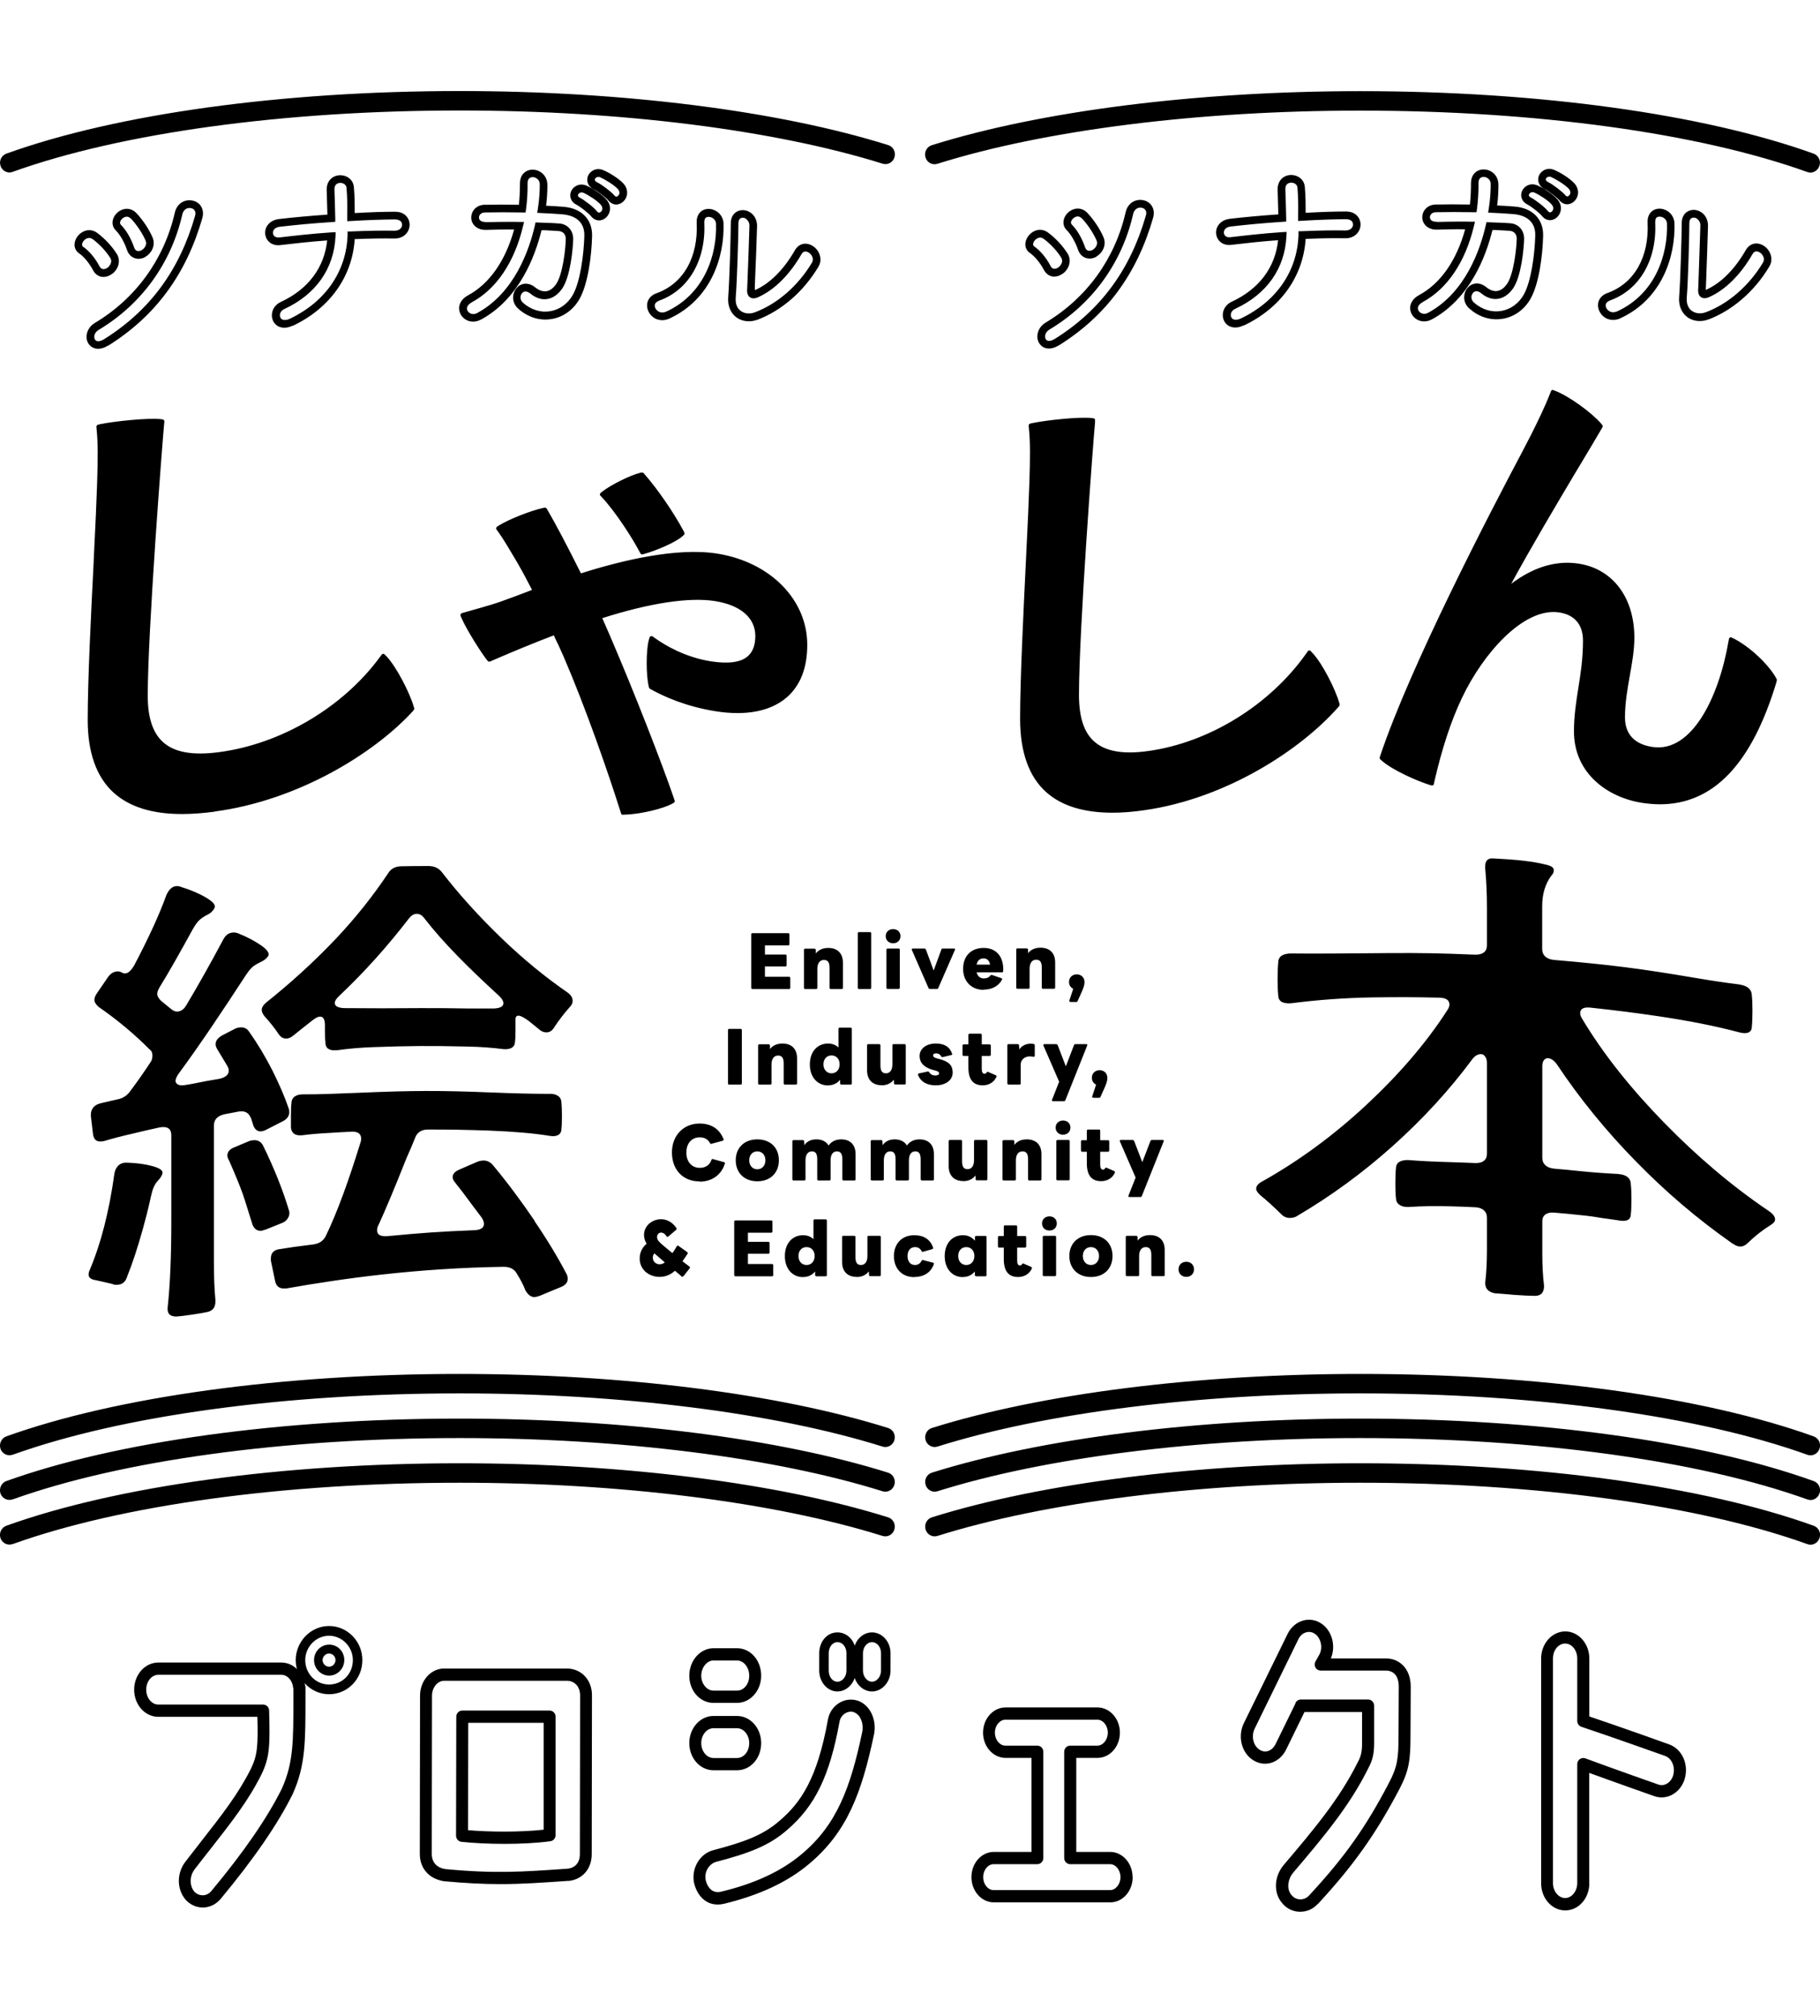 <svg width="280" height="310" viewBox="0 0 280 310" fill="none" xmlns="http://www.w3.org/2000/svg">
<g clip-path="url(#clip0_20_407)">
<path d="M1.46 26.522C0.864 26.522 0.287 26.134 0.089 25.524C-0.182 24.749 0.215 23.899 0.991 23.622C17.968 17.509 43.406 14 70.738 14C95.779 14 119.81 17.029 136.643 22.311C137.419 22.551 137.852 23.382 137.617 24.176C137.382 24.97 136.571 25.413 135.795 25.173C119.197 19.984 95.491 16.992 70.738 16.992C43.712 16.992 18.653 20.427 1.947 26.429C1.784 26.485 1.622 26.522 1.46 26.522ZM279.908 25.524C280.179 24.749 279.782 23.899 279.006 23.622C262.011 17.509 236.591 14.018 209.259 14.018C184.217 14.018 160.205 17.047 143.354 22.329C142.578 22.569 142.145 23.4 142.38 24.195C142.614 24.989 143.426 25.432 144.202 25.192C160.764 19.984 184.47 17.01 209.241 17.01C236.248 17.01 261.326 20.445 278.032 26.448C278.194 26.503 278.357 26.54 278.519 26.54C279.114 26.54 279.692 26.152 279.89 25.543L279.908 25.524ZM1.947 223.709C18.653 217.707 43.712 214.272 70.738 214.272C95.509 214.272 119.215 217.264 135.777 222.453C136.553 222.693 137.364 222.25 137.599 221.456C137.833 220.662 137.4 219.831 136.625 219.591C119.792 214.309 95.779 211.28 70.72 211.28C43.388 211.28 17.968 214.789 0.973 220.883C0.215 221.16 -0.182 222.01 0.071 222.786C0.287 223.395 0.846 223.783 1.442 223.783C1.604 223.783 1.766 223.765 1.929 223.691L1.947 223.709ZM279.926 222.786C280.197 222.01 279.8 221.16 279.024 220.883C262.029 214.77 236.609 211.28 209.277 211.28C184.236 211.28 160.223 214.309 143.372 219.591C142.596 219.831 142.163 220.662 142.398 221.456C142.632 222.25 143.444 222.693 144.22 222.453C160.782 217.245 184.488 214.272 209.259 214.272C236.266 214.272 261.344 217.707 278.05 223.709C278.212 223.765 278.375 223.801 278.537 223.801C279.132 223.801 279.71 223.414 279.908 222.804L279.926 222.786ZM1.947 230.579C18.653 224.577 43.712 221.142 70.738 221.142C95.509 221.142 119.215 224.134 135.777 229.324C136.553 229.564 137.364 229.12 137.599 228.326C137.833 227.532 137.4 226.701 136.625 226.461C119.792 221.179 95.779 218.15 70.72 218.15C43.388 218.15 17.968 221.659 0.973 227.754C0.215 228.031 -0.182 228.88 0.071 229.656C0.287 230.265 0.846 230.653 1.442 230.653C1.604 230.653 1.766 230.635 1.929 230.561L1.947 230.579ZM279.926 229.656C280.197 228.88 279.8 228.031 279.024 227.754C262.029 221.641 236.609 218.15 209.277 218.15C184.236 218.15 160.223 221.179 143.372 226.461C142.596 226.701 142.163 227.532 142.398 228.326C142.632 229.12 143.444 229.564 144.22 229.324C160.782 224.115 184.488 221.142 209.259 221.142C236.266 221.142 261.344 224.577 278.05 230.579C278.212 230.635 278.375 230.672 278.537 230.672C279.132 230.672 279.71 230.284 279.908 229.674L279.926 229.656ZM1.947 237.45C18.653 231.447 43.712 228.012 70.738 228.012C95.509 228.012 119.215 231.004 135.777 236.194C136.553 236.434 137.364 235.991 137.599 235.197C137.833 234.402 137.4 233.571 136.625 233.331C119.792 228.049 95.779 225.02 70.72 225.02C43.388 225.02 17.968 228.529 0.973 234.624C0.215 234.901 -0.182 235.751 0.071 236.526C0.287 237.136 0.846 237.524 1.442 237.524C1.604 237.524 1.766 237.505 1.929 237.431L1.947 237.45ZM279.926 236.526C280.197 235.751 279.8 234.901 279.024 234.624C262.029 228.511 236.609 225.02 209.277 225.02C184.236 225.02 160.223 228.049 143.372 233.331C142.596 233.571 142.163 234.402 142.398 235.197C142.632 235.991 143.444 236.434 144.22 236.194C160.782 230.986 184.488 228.012 209.259 228.012C236.266 228.012 261.344 231.447 278.05 237.45C278.212 237.505 278.375 237.542 278.537 237.542C279.132 237.542 279.71 237.154 279.908 236.545L279.926 236.526ZM55.746 255.29C55.746 252.409 53.455 250.045 50.622 250.045C47.79 250.045 45.498 252.446 45.498 255.29C45.498 258.134 47.79 260.535 50.622 260.535C53.455 260.535 55.746 258.227 55.746 255.29ZM54.285 255.29C54.285 257.396 52.679 259.039 50.622 259.039C48.565 259.039 46.96 257.359 46.96 255.29C46.96 253.222 48.638 251.541 50.622 251.541C52.607 251.541 54.285 253.222 54.285 255.29ZM52.968 255.29C52.968 253.942 51.939 252.908 50.64 252.908C49.341 252.908 48.313 253.979 48.313 255.29C48.313 256.601 49.377 257.673 50.64 257.673C51.903 257.673 52.968 256.601 52.968 255.29ZM51.614 255.29C51.614 255.844 51.163 256.306 50.622 256.306C50.081 256.306 49.63 255.826 49.63 255.29C49.63 254.755 50.081 254.274 50.622 254.274C51.163 254.274 51.614 254.718 51.614 255.29ZM31.246 293.335C32.274 293.317 33.248 292.837 33.934 292.024C39.004 285.929 42.756 280.5 45.047 275.846C47.014 271.45 46.996 267.775 46.996 261.108V259.446C46.996 259.316 46.96 259.187 46.906 259.058C46.581 257.1 45.065 255.66 43.279 255.66H24.354C22.315 255.66 20.638 257.525 20.638 259.833C20.638 262.142 22.297 264.007 24.354 264.007H39.599C39.707 268.495 39.617 269.899 38.589 272.023C36.658 275.864 34.169 279.059 31.011 283.085C30.218 284.101 29.388 285.172 28.504 286.317C27.169 288.053 27.187 290.546 28.558 292.135C29.243 292.892 30.199 293.335 31.192 293.335C31.21 293.335 31.228 293.335 31.264 293.335H31.246ZM43.279 257.543C44.199 257.543 44.993 258.393 45.102 259.538C45.102 259.593 45.12 259.667 45.138 259.723V261.108C45.138 267.719 45.156 271.044 43.37 275.033C41.151 279.521 37.488 284.84 32.509 290.805C32.166 291.211 31.697 291.451 31.192 291.451C30.687 291.451 30.218 291.248 29.893 290.879C29.135 289.992 29.153 288.496 29.929 287.481C30.813 286.336 31.643 285.264 32.437 284.267C35.666 280.149 38.21 276.898 40.212 272.891C41.511 270.231 41.547 268.403 41.403 263.047C41.403 262.53 40.988 262.124 40.483 262.124H24.354C23.326 262.124 22.496 261.089 22.496 259.833C22.496 258.578 23.326 257.543 24.354 257.543H43.279ZM87.408 289.254C89.573 289.069 91.034 287.407 91.034 285.135L91.071 260.812C91.125 258.43 89.537 256.638 87.282 256.583H68.321C66.282 256.583 64.622 258.448 64.622 260.757L64.586 285.08C64.586 287.296 65.975 288.921 68.302 289.291C71.712 289.605 74.437 289.734 76.998 289.734C80.354 289.734 83.439 289.512 87.426 289.235L87.408 289.254ZM89.248 260.794L89.212 285.135C89.212 286.428 88.491 287.278 87.228 287.37C80.336 287.85 76.187 288.146 68.519 287.425C67.166 287.204 66.426 286.373 66.426 285.08L66.462 260.757C66.462 259.519 67.31 258.467 68.321 258.467H87.264C88.473 258.504 89.266 259.427 89.248 260.775V260.794ZM84.666 283.141C85.117 283.085 85.478 282.679 85.478 282.199V263.989C85.478 263.472 85.063 263.047 84.558 263.047H71.117C70.612 263.047 70.197 263.472 70.197 263.989L70.161 282.291C70.161 282.771 70.522 283.178 70.991 283.233C72.795 283.418 75.122 283.547 77.558 283.547C79.993 283.547 82.465 283.436 84.666 283.141ZM72.037 264.931H83.638V281.368C79.813 281.774 75.266 281.719 72.001 281.441L72.037 264.931ZM111.367 292.763C116.761 291.47 121.163 289.42 124.447 286.65C130.328 281.755 132.565 275.679 134.442 266.814C134.947 264.561 133.9 262.253 132.078 261.569C131.122 261.219 130.04 261.311 129.156 261.846C128.236 262.382 127.568 263.324 127.37 264.451C125.746 273.482 123.22 277.212 119.9 280.019C117.375 282.236 114.362 283.307 109.707 284.526C107.705 285.061 106.388 287.222 106.748 289.383C106.857 289.974 107.254 291.433 108.516 292.301C109.076 292.689 109.725 292.873 110.429 292.873C110.736 292.873 111.042 292.837 111.367 292.763ZM131.447 263.342C132.385 263.693 132.926 265.097 132.638 266.408C130.851 274.848 128.759 280.629 123.274 285.172C120.207 287.758 116.058 289.678 110.952 290.897C110.375 291.027 109.924 290.953 109.527 290.694C108.967 290.306 108.643 289.568 108.553 289.014C108.336 287.721 109.202 286.576 110.158 286.317C115.083 285.024 118.277 283.879 121.073 281.423C125.403 277.729 127.658 273.057 129.156 264.764C129.264 264.192 129.589 263.73 130.058 263.453C130.328 263.305 130.617 263.213 130.906 263.213C131.086 263.213 131.266 263.25 131.447 263.305V263.342ZM174.241 288.663C174.241 286.52 172.689 284.784 170.795 284.784H165.581V270.323H168.846C170.759 270.323 172.292 268.587 172.292 266.445C172.292 264.303 170.741 262.567 168.846 262.567H154.702C152.79 262.567 151.238 264.303 151.238 266.445C151.238 268.587 152.79 270.323 154.702 270.323H158.689V284.784H152.898C150.986 284.784 149.452 286.52 149.452 288.663C149.452 290.805 151.004 292.541 152.898 292.541H170.813C172.725 292.541 174.259 290.805 174.259 288.663H174.241ZM159.591 286.668C160.096 286.668 160.511 286.243 160.511 285.726V269.382C160.511 268.864 160.096 268.44 159.591 268.44H154.684C153.8 268.44 153.06 267.535 153.06 266.445C153.06 265.355 153.8 264.451 154.684 264.451H168.828C169.694 264.451 170.434 265.355 170.434 266.445C170.434 267.535 169.694 268.44 168.828 268.44H164.643C164.138 268.44 163.723 268.864 163.723 269.382V285.726C163.723 286.243 164.138 286.668 164.643 286.668H170.777C171.643 286.668 172.382 287.573 172.382 288.663C172.382 289.752 171.643 290.657 170.777 290.657H152.862C151.996 290.657 151.256 289.752 151.256 288.663C151.256 287.573 151.996 286.668 152.862 286.668H159.573H159.591ZM202.71 292.837C208.266 286.834 211.676 282.014 215.321 275.07C216.764 272.3 216.998 270.693 216.998 266.944C216.998 266.944 217.035 259.501 217.035 259.39C217.035 256.398 215.086 255.032 213.282 255.032H204.748C205.56 253.111 204.929 250.747 203.269 249.657C202.439 249.103 201.465 248.937 200.509 249.196C199.498 249.473 198.632 250.193 198.127 251.19L191.362 264.986C190.388 266.981 190.983 269.455 192.679 270.601C193.509 271.173 194.501 271.358 195.439 271.118C196.449 270.859 197.333 270.12 197.857 269.068L200.689 263.269H209.547V268.107C209.547 269.345 209.385 270.083 208.88 271.007C206.029 276.732 202.06 281.405 197.46 286.834C196.016 288.57 195.908 291.045 197.189 292.578C197.839 293.428 198.813 293.945 199.877 293.982C199.931 293.982 199.986 293.982 200.058 293.982C201.05 293.982 202.006 293.575 202.692 292.818L202.71 292.837ZM199.318 261.92L196.233 268.218C195.944 268.791 195.511 269.16 195.006 269.289C194.573 269.4 194.122 269.308 193.725 269.031C192.787 268.403 192.48 266.962 193.022 265.836L199.769 252.04C200.022 251.523 200.473 251.135 200.978 251.006C201.429 250.895 201.88 250.969 202.259 251.227C203.197 251.837 203.54 253.314 203.016 254.367L202.385 255.493C202.223 255.789 202.223 256.14 202.385 256.435C202.547 256.731 202.854 256.897 203.179 256.897H213.282C213.607 256.897 215.194 257.008 215.194 259.372C215.194 259.501 215.158 266.907 215.158 266.907C215.158 270.416 214.978 271.709 213.697 274.146C210.107 281.017 206.877 285.578 201.375 291.507C201.014 291.895 200.527 292.098 199.986 292.079C199.462 292.061 198.975 291.802 198.65 291.359C197.875 290.417 198.181 288.903 198.903 288.035C203.576 282.531 207.617 277.766 210.54 271.856C211.171 270.674 211.406 269.64 211.406 268.07V262.29C211.406 261.773 210.991 261.348 210.486 261.348H200.13C199.787 261.348 199.462 261.551 199.3 261.865L199.318 261.92ZM244.493 289.605V272.632C248.643 274.146 254.272 276.123 254.47 276.196C255.39 276.529 256.382 276.455 257.248 275.993C258.187 275.495 258.908 274.571 259.215 273.463C259.81 271.247 258.764 268.975 256.815 268.255C256.743 268.218 249.13 265.503 244.511 263.952V255.05C244.511 252.742 242.852 250.876 240.813 250.876C238.774 250.876 237.096 252.742 237.096 255.05V289.605C237.096 291.913 238.756 293.778 240.813 293.778C242.87 293.778 244.511 291.913 244.511 289.605H244.493ZM242.653 255.05V264.635C242.653 265.042 242.906 265.411 243.285 265.54C247.795 267.036 256.112 270.01 256.184 270.028C257.194 270.397 257.754 271.709 257.429 272.946C257.266 273.555 256.888 274.054 256.4 274.313C255.986 274.534 255.516 274.571 255.083 274.405C255.083 274.405 248.12 271.967 243.898 270.397C243.609 270.287 243.303 270.342 243.05 270.508C242.797 270.693 242.653 270.97 242.653 271.284V289.586C242.653 290.823 241.805 291.876 240.795 291.876C239.785 291.876 238.919 290.842 238.919 289.586V255.032C238.919 253.776 239.748 252.742 240.795 252.742C241.841 252.742 242.653 253.794 242.653 255.032V255.05ZM131.681 256.915V254.219C131.681 252.428 130.437 251.024 128.831 251.024C127.225 251.024 126.034 252.465 126.034 254.219V256.915C126.034 258.67 127.297 260.11 128.831 260.11C130.364 260.11 131.681 258.67 131.681 256.915ZM130.22 254.219V256.915C130.22 257.839 129.589 258.614 128.831 258.614C128.073 258.614 127.496 257.839 127.496 256.915V254.219C127.496 253.277 128.091 252.52 128.831 252.52C129.607 252.52 130.22 253.259 130.22 254.219ZM137.004 256.915V254.219C137.004 252.465 135.723 251.024 134.153 251.024C132.583 251.024 131.303 252.465 131.303 254.219V256.915C131.303 258.651 132.602 260.11 134.153 260.11C135.705 260.11 137.004 258.651 137.004 256.915ZM135.542 254.219V256.915C135.542 257.82 134.893 258.614 134.153 258.614C133.413 258.614 132.764 257.82 132.764 256.915V254.219C132.764 253.296 133.395 252.52 134.153 252.52C134.911 252.52 135.542 253.277 135.542 254.219ZM117.104 257.691C117.104 255.327 115.48 253.462 113.388 253.462H109.761C107.723 253.462 106.045 255.364 106.045 257.691C106.045 260.018 107.705 261.865 109.761 261.865H113.388C115.426 261.865 117.104 260 117.104 257.691ZM113.388 255.346C114.416 255.346 115.264 256.398 115.264 257.691C115.264 258.984 114.434 259.981 113.388 259.981H109.761C108.751 259.981 107.885 258.928 107.885 257.691C107.885 256.454 108.733 255.346 109.761 255.346H113.388ZM117.104 268.052C117.104 265.743 115.444 263.878 113.388 263.878H109.761C107.723 263.878 106.045 265.743 106.045 268.052C106.045 270.36 107.705 272.226 109.761 272.226H113.388C115.462 272.226 117.104 270.397 117.104 268.052ZM113.388 265.762C114.416 265.762 115.264 266.796 115.264 268.052C115.264 269.308 114.452 270.342 113.388 270.342H109.761C108.733 270.342 107.885 269.308 107.885 268.052C107.885 266.796 108.733 265.762 109.761 265.762H113.388ZM59.282 101.208C59.156 101.079 59.084 101.005 58.957 100.876C58.849 101.023 58.795 101.097 58.669 101.263C52.751 109.297 43.171 114.745 33.699 116.001C25.996 117.017 22.424 114.339 22.424 107.026C22.424 96.997 24.679 67.965 24.949 65.121C24.949 65.01 24.949 64.936 24.985 64.825C24.859 64.825 24.805 64.807 24.697 64.788C22.893 64.585 17.805 65.084 15.568 65.545C15.406 65.582 15.315 65.601 15.153 65.638C15.153 65.785 15.171 65.859 15.189 66.026C15.406 68.131 15.388 70.458 15.261 74.447C15.189 76.885 14.991 81.244 14.738 86.267C14.323 94.43 13.818 104.606 13.818 110.719C13.818 121.911 20.421 126.177 33.032 124.497C45.535 122.816 57.279 115.78 63.323 109.168C63.377 109.112 63.395 109.076 63.449 109.02C63.431 108.946 63.413 108.909 63.395 108.835C62.818 106.785 60.779 102.778 59.3 101.208H59.282ZM33.05 124.792C45.931 123.075 57.64 115.798 63.522 109.353L63.648 109.205C63.648 109.205 63.756 109.002 63.72 108.909L63.666 108.725C63.089 106.619 60.996 102.556 59.498 100.968L59.174 100.635C59.174 100.635 59.029 100.543 58.939 100.543C58.849 100.543 58.777 100.599 58.723 100.672L58.434 101.06C52.715 108.817 43.225 114.413 33.663 115.669C29.622 116.204 26.808 115.687 25.076 114.117C23.506 112.695 22.73 110.368 22.73 107.007C22.73 97.016 24.985 67.983 25.256 65.139L25.292 64.844C25.292 64.677 25.184 64.511 25.022 64.493L24.733 64.456C22.857 64.234 17.661 64.77 15.496 65.213L15.081 65.305C14.918 65.342 14.828 65.49 14.828 65.638L14.864 66.026C15.081 68.15 15.063 70.513 14.937 74.41C14.864 76.7 14.684 80.911 14.413 86.23V86.341C13.998 94.486 13.493 104.625 13.493 110.719C13.493 115.743 14.846 119.51 17.498 121.911C19.934 124.09 23.398 125.18 28.016 125.18C29.568 125.18 31.246 125.051 33.068 124.811L33.05 124.792ZM15.604 65.841C17.949 65.361 22.947 64.881 24.643 65.084C24.372 68.002 22.117 97.016 22.117 107.007C22.117 110.571 22.947 113.046 24.661 114.598C26.537 116.297 29.514 116.851 33.736 116.297C43.46 115.022 53.112 109.334 58.921 101.448L58.993 101.356L59.065 101.43C60.509 102.944 62.529 106.878 63.089 108.909V108.928C57.279 115.281 45.715 122.465 32.978 124.164C26.032 125.088 20.962 124.164 17.895 121.412C15.37 119.141 14.089 115.539 14.089 110.701C14.089 104.625 14.594 94.504 15.009 86.359V86.249C15.279 80.93 15.46 76.719 15.532 74.429C15.658 70.513 15.676 68.112 15.46 65.952V65.859L15.586 65.822L15.604 65.841ZM98.648 84.642C98.72 84.771 98.738 84.826 98.81 84.937C98.937 84.9 98.991 84.882 99.117 84.845C100.813 84.365 103.808 83.127 104.836 82.186C104.908 82.112 104.944 82.075 105.016 82.019C104.962 81.927 104.944 81.871 104.89 81.761C103.393 78.972 100.957 75.426 98.955 73.136C98.882 73.062 98.846 73.025 98.792 72.951C98.702 72.97 98.648 72.988 98.558 73.007C97.096 73.376 94.192 74.798 92.929 75.795C92.802 75.888 92.748 75.925 92.64 76.017C92.748 76.128 92.802 76.202 92.911 76.312C95.04 78.603 97.602 82.629 98.666 84.623L98.648 84.642ZM98.882 85.251L99.189 85.159C100.903 84.679 103.952 83.423 105.035 82.426L105.215 82.259C105.323 82.167 105.341 82.001 105.269 81.871L105.143 81.613C103.645 78.806 101.174 75.223 99.171 72.933L99.009 72.748C99.009 72.748 98.81 72.619 98.702 72.656L98.468 72.711C96.97 73.081 94.029 74.54 92.712 75.555L92.424 75.777C92.424 75.777 92.315 75.906 92.297 75.999C92.279 76.091 92.315 76.183 92.388 76.239L92.658 76.534C94.769 78.806 97.313 82.795 98.359 84.79L98.522 85.085C98.576 85.196 98.684 85.251 98.792 85.251C98.828 85.251 98.846 85.251 98.882 85.251ZM98.9 84.494C97.836 82.481 95.238 78.436 93.091 76.109L93.055 76.054H93.073C94.336 75.057 97.168 73.653 98.594 73.302H98.648L98.702 73.339C100.687 75.611 103.104 79.12 104.602 81.909V81.945C103.645 82.832 100.687 84.051 99.009 84.531H98.937L98.9 84.476V84.494ZM110.339 85.418C104.06 84.402 95.346 86.544 89.212 88.52C87.047 84.162 85.243 80.745 83.98 78.584C83.926 78.492 83.89 78.436 83.836 78.344C83.728 78.362 83.674 78.381 83.565 78.4C81.725 78.806 78.388 80.117 76.962 81.004C76.836 81.077 76.764 81.133 76.638 81.207C76.728 81.336 76.764 81.391 76.854 81.521C77.666 82.647 78.748 84.476 79.47 85.695L79.831 86.304C80.679 87.781 81.491 89.314 82.266 90.847C80.228 91.623 78.406 92.325 76.8 92.879C75.88 93.211 73.607 93.858 71.514 94.448C71.352 94.486 71.279 94.522 71.117 94.559C71.189 94.707 71.225 94.781 71.279 94.947C72.073 96.739 74.202 100.1 75.068 101.19C75.14 101.282 75.176 101.319 75.248 101.411C75.429 101.337 75.537 101.282 75.718 101.208C78.027 100.211 81.473 98.752 85.334 97.274C85.55 97.773 85.802 98.29 86.037 98.826C86.326 99.435 86.614 100.063 86.903 100.728C90.313 108.595 93.777 118.568 95.689 124.681C95.725 124.811 95.743 124.866 95.779 124.977C95.906 124.977 95.96 124.977 96.086 124.977C98.522 124.921 102.004 124.053 103.248 123.352C103.339 123.296 103.393 123.278 103.483 123.222C103.447 123.112 103.429 123.056 103.393 122.945C101.426 117.165 96.988 105.899 93.777 98.438C93.29 97.33 92.766 96.074 92.225 94.873C100.217 92.306 106.189 91.512 110.05 92.14C114.163 92.786 116.509 94.91 116.509 97.81C116.509 101.43 114.127 102.778 109.382 102.039C105.305 101.393 102.166 99.509 100.65 98.438C100.488 98.327 100.398 98.253 100.236 98.142C100.181 98.327 100.163 98.419 100.109 98.604C99.712 100.026 99.712 103.886 100.109 105.474C100.109 105.548 100.127 105.585 100.145 105.659C100.217 105.696 100.254 105.714 100.308 105.751C102.346 106.878 105.72 108.374 110.122 109.076C118.638 110.442 123.888 106.859 123.888 99.158C123.888 92.472 118.457 86.766 110.339 85.454V85.418ZM95.797 125.272H96.104C98.612 125.217 102.148 124.312 103.411 123.592L103.645 123.462C103.772 123.389 103.844 123.222 103.79 123.093L103.717 122.89L103.699 122.816C101.823 117.312 97.421 106.084 94.065 98.29L93.921 97.939C93.524 97.016 93.091 96.018 92.658 95.058C100.037 92.713 106.045 91.808 110.014 92.436C113.947 93.063 116.202 95.021 116.202 97.791C116.202 99.213 115.823 100.229 115.047 100.912C113.983 101.854 112.089 102.113 109.419 101.707C105.395 101.079 102.292 99.213 100.813 98.161L100.398 97.865C100.398 97.865 100.217 97.791 100.127 97.828C100.037 97.865 99.965 97.939 99.929 98.031L99.802 98.493C99.388 99.989 99.388 103.867 99.802 105.53L99.839 105.714C99.839 105.714 99.911 105.862 99.983 105.917L100.145 106.01C102.184 107.136 105.558 108.651 110.068 109.371C114.795 110.128 118.583 109.371 121.055 107.229C123.148 105.4 124.194 102.685 124.194 99.158C124.194 92.214 118.511 86.452 110.393 85.14C104.114 84.125 95.545 86.212 89.375 88.169C87.282 83.977 85.514 80.616 84.251 78.455L84.107 78.215C84.034 78.104 83.908 78.049 83.782 78.067L83.511 78.122C81.653 78.529 78.279 79.859 76.8 80.782L76.475 80.985C76.475 80.985 76.349 81.114 76.331 81.188C76.313 81.262 76.331 81.354 76.385 81.428L76.62 81.742C77.449 82.887 78.55 84.771 79.218 85.898L79.578 86.507C80.372 87.874 81.13 89.296 81.852 90.718C79.596 91.586 78.045 92.158 76.728 92.62C75.609 93.008 72.668 93.839 71.46 94.171L71.063 94.282C71.063 94.282 70.9 94.375 70.864 94.448C70.828 94.522 70.828 94.633 70.864 94.707L71.027 95.095C71.821 96.905 73.986 100.303 74.852 101.411L75.032 101.633C75.122 101.744 75.266 101.78 75.393 101.725L75.862 101.522C79.109 100.118 82.248 98.826 85.207 97.699C85.388 98.124 85.586 98.549 85.802 98.973L85.875 99.121C86.127 99.675 86.398 100.266 86.668 100.876C90.006 108.577 93.488 118.568 95.455 124.792L95.545 125.088C95.581 125.217 95.707 125.309 95.834 125.309L95.797 125.272ZM85.225 96.979C82.194 98.142 78.947 99.472 75.555 100.931L75.339 101.023L75.302 100.968C74.437 99.878 72.326 96.554 71.55 94.781V94.726H71.586C72.795 94.393 75.754 93.562 76.89 93.156C78.279 92.676 79.921 92.066 82.357 91.124C82.447 91.087 82.501 91.032 82.537 90.939C82.573 90.866 82.555 90.755 82.537 90.681C81.779 89.148 80.949 87.615 80.102 86.119L79.741 85.51C79.073 84.383 77.955 82.481 77.107 81.317L77.071 81.281H77.107C78.532 80.376 81.815 79.083 83.62 78.677H83.674L83.71 78.713C84.991 80.893 86.795 84.328 88.942 88.631C89.014 88.76 89.158 88.834 89.302 88.779C95.418 86.821 104.042 84.679 110.285 85.695C118.114 86.95 123.581 92.454 123.581 99.084C123.581 102.427 122.589 104.976 120.658 106.693C118.331 108.725 114.705 109.426 110.176 108.706C105.774 108.004 102.455 106.527 100.452 105.419H100.398V105.345C100.019 103.812 100.019 99.989 100.398 98.641V98.604L100.47 98.659C102.004 99.749 105.197 101.651 109.328 102.316C112.215 102.759 114.217 102.464 115.444 101.374C116.346 100.58 116.797 99.38 116.797 97.773C116.797 94.707 114.29 92.472 110.086 91.789C105.955 91.124 99.748 92.085 92.135 94.541C92.045 94.559 91.991 94.633 91.955 94.707C91.918 94.781 91.918 94.892 91.955 94.966C92.442 96.037 92.911 97.145 93.362 98.161L93.506 98.512C96.844 106.268 101.228 117.442 103.122 123.019C101.913 123.703 98.522 124.571 96.086 124.607H96.014L95.996 124.534C94.029 118.291 90.547 108.263 87.192 100.543C86.921 99.934 86.65 99.343 86.398 98.789L86.326 98.641C86.091 98.124 85.857 97.607 85.622 97.108C85.568 96.997 85.46 96.923 85.352 96.923C85.315 96.923 85.279 96.923 85.243 96.942L85.225 96.979ZM44.163 187.493C44.398 187.216 44.524 186.902 44.524 186.551C44.524 186.366 44.488 186.218 44.452 186.126C43.586 183.226 42.269 179.828 40.483 176.19C40.176 175.562 39.635 175.266 38.949 175.34C38.679 175.377 38.462 175.414 38.3 175.488C37.452 175.839 37.037 176.024 36.189 176.375C35.377 176.67 34.98 177.095 34.98 177.686C34.98 177.926 35.071 178.184 35.233 178.443C36.099 180.401 36.821 182.137 37.344 183.596C37.795 184.87 38.246 186.477 38.805 188.194C39.058 188.97 39.563 189.339 40.266 189.266C40.519 189.173 40.663 189.136 40.916 189.062C41.854 188.675 42.323 188.49 43.261 188.12C43.64 187.991 43.947 187.788 44.199 187.493H44.163ZM82.248 187.733C80.192 184.704 78.045 181.823 75.826 179.163C75.447 178.72 74.978 178.48 74.437 178.461C74.112 178.461 73.787 178.517 73.462 178.646C72.326 179.126 71.748 179.385 70.612 179.884C69.962 180.161 69.638 180.548 69.638 181.029C69.638 181.269 69.764 181.564 70.052 181.897C70.54 182.488 71.496 183.725 72.903 185.646C73.39 186.292 73.643 186.625 74.13 187.271C74.346 187.622 74.455 187.936 74.455 188.213C74.455 188.785 73.986 189.118 73.065 189.173C67.671 189.395 64.965 189.579 59.571 190.097C58.542 190.17 58.019 189.875 58.019 189.21C58.019 188.915 58.073 188.675 58.181 188.49C59.264 186.144 60.707 182.709 62.493 178.203C63.143 176.744 63.594 175.654 63.882 174.934C64.189 174.121 64.857 173.697 65.831 173.697C69.638 173.697 71.532 173.734 75.339 173.863C79.127 174.011 82.23 174.288 84.594 174.675C85.135 174.768 85.568 174.712 85.893 174.528C86.218 174.343 86.38 174.011 86.38 173.512C86.434 173.124 86.452 172.478 86.452 171.573C86.452 170.668 86.416 170.003 86.38 169.615C86.38 169.19 86.236 168.839 85.965 168.618C85.694 168.378 85.315 168.248 84.828 168.211C84.738 168.211 84.684 168.211 84.576 168.211C81.978 168.211 79.073 168.138 75.88 168.008C67.617 167.676 63.486 167.694 55.223 168.045C51.705 168.193 48.836 168.304 46.617 168.285C46.076 168.285 45.643 168.396 45.318 168.636C44.993 168.876 44.831 169.246 44.831 169.726C44.777 170.114 44.759 170.779 44.759 171.684V173.42C44.867 174.269 45.408 174.657 46.382 174.583C46.473 174.583 46.527 174.583 46.617 174.565C47.429 174.454 48.692 174.325 50.442 174.232C51.867 174.14 52.589 174.103 54.014 174.029C55.042 173.974 55.565 174.343 55.565 175.119C55.565 175.303 55.529 175.488 55.475 175.636C53.689 181.435 51.921 186.347 50.117 190.078C49.756 190.817 49.089 191.26 48.169 191.371C46.004 191.629 44.326 191.87 43.135 192.073C42.161 192.165 41.674 192.645 41.674 193.513V193.864C41.926 195.102 42.071 195.729 42.323 196.985C42.486 197.835 43.027 198.223 43.947 198.13C44.037 198.13 44.091 198.13 44.181 198.112C52.895 196.579 64.135 195.009 77.504 194.806C78.478 194.806 79.163 195.175 79.542 195.914C80.084 196.764 80.516 197.595 80.841 198.444C81.22 199.091 81.653 199.423 82.14 199.46C82.357 199.46 82.681 199.405 83.114 199.238C84.413 198.684 85.063 198.426 86.362 197.89C87.011 197.613 87.336 197.207 87.336 196.671C87.336 196.376 87.282 196.136 87.174 195.933C85.929 193.55 84.287 190.78 82.23 187.77L82.248 187.733ZM23.488 179.329C22.406 179.034 21.125 178.849 19.627 178.794C19.086 178.757 18.653 178.868 18.292 179.163C17.949 179.44 17.715 179.865 17.607 180.419C16.795 186.311 15.514 191.297 13.746 195.434C13.421 196.265 13.764 196.745 14.792 196.874C15.784 197.096 16.29 197.207 17.282 197.447C17.552 197.595 17.895 197.613 18.328 197.539C18.924 197.429 19.321 197.041 19.537 196.376C20.403 194.234 21.197 191.777 21.955 189.062C22.261 187.954 22.748 186.2 23.235 183.928C23.452 182.894 23.777 182.118 24.246 181.62C24.697 181.139 24.968 180.715 25.004 180.364C25.058 179.976 24.552 179.625 23.47 179.329H23.488ZM87.282 152.606C87.823 152.975 88.094 153.418 88.094 153.898C88.094 154.231 87.986 154.508 87.769 154.73C86.849 155.764 86.001 156.853 85.261 157.98C84.937 158.534 84.504 158.793 83.962 158.756C83.584 158.737 83.223 158.552 82.898 158.257C81.924 157.463 81.4 157.057 81.346 157.001C80.643 156.484 80.12 156.207 79.795 156.189C79.47 156.189 79.308 156.355 79.308 156.743V158.257C79.308 159.18 79.29 159.79 79.236 160.122C79.236 160.99 78.658 161.397 77.522 161.341C75.79 161.12 73.895 160.972 71.839 160.935C66.047 160.806 63.161 160.824 57.37 161.027C55.475 161.101 53.635 161.249 51.849 161.507C51.759 161.507 51.705 161.507 51.596 161.507C51.109 161.544 50.73 161.452 50.46 161.249C50.189 161.046 50.063 160.732 50.063 160.307C50.009 159.919 49.991 159.31 49.991 158.442V157.574C49.991 157.186 49.919 156.872 49.792 156.65C49.666 156.41 49.449 156.318 49.179 156.336C48.908 156.355 48.529 156.539 48.042 156.927C46.906 157.814 46.328 158.275 45.21 159.18C44.831 159.494 44.488 159.679 44.163 159.698C43.622 159.753 43.189 159.513 42.864 159.014C42.233 158.072 41.493 157.149 40.681 156.262C40.411 155.911 40.266 155.579 40.266 155.302C40.266 154.914 40.519 154.526 40.988 154.139C44.506 151.331 48.096 148.118 51.542 144.498C54.79 141.081 57.496 137.609 59.679 134.34C60.112 133.602 60.797 133.232 61.718 133.214C63.413 133.177 64.261 133.177 65.939 133.177C66.805 133.177 67.491 133.491 67.978 134.119C70.63 137.554 73.679 140.915 77.125 144.239C80.571 147.564 84.016 150.352 87.318 152.624L87.282 152.606ZM77.449 154.268C77.449 153.935 77.179 153.492 76.638 153.012C72.109 148.857 68.176 144.96 65.254 141.174C64.929 140.749 64.55 140.527 64.117 140.527C63.684 140.527 63.269 140.767 62.89 141.266C59.679 145.44 56.107 149.448 52.156 153.178C51.723 153.584 51.506 153.935 51.506 154.231C51.506 154.711 51.957 154.97 52.895 155.025C56.792 155.062 60.707 155.062 64.604 155.025C67.491 155.025 68.952 155.025 71.839 155.08C72.813 155.099 74.22 155.08 76.06 155.08C76.98 155.025 77.449 154.748 77.449 154.268ZM38.607 171.905C38.769 172.404 38.841 172.662 39.004 173.161C39.274 173.752 39.671 174.029 40.212 173.974C40.483 173.937 40.772 173.844 41.096 173.66C41.998 173.198 42.468 172.958 43.37 172.496C44.127 172.145 44.506 171.647 44.506 171.019C44.506 170.779 44.47 170.612 44.434 170.52C43.839 168.747 42.991 166.789 41.926 164.647C40.844 162.523 39.653 160.529 38.354 158.7C38.029 158.165 37.542 157.925 36.893 157.998C36.568 158.035 36.297 158.109 36.081 158.239C35.341 158.626 34.962 158.811 34.223 159.199C33.519 159.587 33.176 160.03 33.176 160.566C33.176 160.806 33.248 161.064 33.411 161.323C34.024 162.339 34.331 162.856 34.944 163.871C35.107 164.148 35.197 164.389 35.197 164.629C35.197 165.257 34.71 165.681 33.736 165.903C32.96 166.032 32.563 166.106 31.787 166.235C30.272 166.549 29.117 166.771 28.305 166.882C27.926 166.937 27.619 166.9 27.367 166.771C27.132 166.642 27.006 166.457 27.006 166.217C27.006 165.977 27.132 165.644 27.403 165.22C30.741 160.695 34.205 155.505 37.831 149.946C38.3 149.226 38.733 148.746 39.094 148.506C39.437 148.284 39.815 148.062 40.23 147.878C40.627 147.693 40.97 147.416 41.241 147.047C41.511 146.64 41.169 146.086 40.23 145.421C39.292 144.757 38.084 144.11 36.622 143.519C36.297 143.408 36.009 143.371 35.738 143.408C35.143 143.482 34.692 143.833 34.367 144.443C32.22 148.469 30.254 151.922 28.63 154.637C28.305 155.173 27.908 155.468 27.421 155.542C27.042 155.598 26.663 155.468 26.285 155.136C25.671 154.637 25.364 154.379 24.751 153.88C24.372 153.511 24.192 153.16 24.192 152.827C24.192 152.532 24.336 152.181 24.589 151.756C25.942 149.577 27.602 146.64 29.586 143.021C30.019 142.245 30.416 141.691 30.759 141.414C31.102 141.118 31.516 140.86 31.968 140.638C32.419 140.416 32.761 140.084 32.978 139.678C33.248 139.253 32.852 138.717 31.769 138.071C30.687 137.425 29.369 136.852 27.8 136.372C27.529 136.261 27.259 136.243 26.988 136.28C26.447 136.372 25.996 136.797 25.617 137.591C24.535 140.601 22.875 144.221 20.619 148.506C20.187 149.207 19.79 149.595 19.411 149.669C19.14 149.725 18.906 149.669 18.689 149.521C18.419 149.374 18.13 149.337 17.805 149.411C17.318 149.503 16.885 149.835 16.524 150.389C15.875 151.331 15.568 151.793 14.918 152.735C14.648 153.123 14.522 153.474 14.522 153.751C14.522 154.083 14.738 154.452 15.171 154.84C18.058 156.835 20.692 159.033 23.055 161.415C23.326 161.6 23.452 161.914 23.452 162.357C23.452 162.8 23.308 163.17 23.055 163.502C21.973 165.127 20.98 166.549 20.078 167.731C19.591 168.452 18.924 168.895 18.076 169.061C17.084 169.283 16.578 169.393 15.586 169.634C15.045 169.744 14.648 169.966 14.377 170.28C14.107 170.594 13.98 170.982 13.98 171.407V171.628C14.107 172.736 14.179 173.272 14.305 174.38C14.413 175.322 14.955 175.691 15.911 175.488C16.001 175.47 16.055 175.451 16.145 175.433C17.047 175.156 18.527 174.749 20.565 174.288C22.171 173.9 22.983 173.715 24.589 173.364C25.779 173.161 26.357 173.586 26.357 174.583V187.64C26.357 193.07 26.176 197.539 25.797 201.011C25.689 201.99 26.14 202.47 27.169 202.452C27.656 202.415 28.468 202.323 29.586 202.156C30.669 201.99 31.426 201.861 31.841 201.769C32.707 201.602 33.14 201.067 33.14 200.143V199.922C32.978 198.204 32.906 196.228 32.906 193.956C32.906 185.609 32.906 181.435 32.906 173.087C32.906 172.182 33.447 171.591 34.529 171.351C35.341 171.185 35.738 171.111 36.55 170.963C37.578 170.742 38.246 171.056 38.571 171.887L38.607 171.905ZM201.754 100.654C201.627 100.525 201.573 100.451 201.447 100.321C201.339 100.469 201.285 100.562 201.176 100.709C195.385 108.854 186.004 114.468 176.73 115.78C169.189 116.832 165.689 114.154 165.689 106.841C165.689 96.812 167.89 67.78 168.161 64.936C168.161 64.825 168.161 64.751 168.197 64.641C168.089 64.641 168.016 64.622 167.908 64.603C166.14 64.4 161.161 64.899 158.96 65.361C158.797 65.398 158.707 65.416 158.545 65.453C158.545 65.601 158.563 65.675 158.581 65.841C158.797 67.946 158.779 70.273 158.653 74.263C158.581 76.7 158.382 81.059 158.13 86.082C157.733 94.245 157.228 104.421 157.228 110.535C157.228 121.726 163.687 126.067 176.045 124.294C188.277 122.539 199.769 115.262 205.687 108.521C205.741 108.466 205.759 108.429 205.813 108.374C205.795 108.3 205.777 108.263 205.759 108.189C205.199 106.139 203.197 102.187 201.754 100.654ZM176.081 124.589C188.638 122.798 200.112 115.318 205.903 108.725L206.029 108.577C206.029 108.577 206.12 108.392 206.102 108.281L206.047 108.115C205.47 106.028 203.431 102.002 201.952 100.451L201.645 100.118C201.591 100.044 201.501 100.026 201.411 100.026C201.321 100.026 201.248 100.081 201.194 100.155L200.924 100.543C195.313 108.448 186.022 114.173 176.694 115.484C172.797 116.038 170.055 115.558 168.341 114.025C166.754 112.621 165.996 110.276 165.996 106.841C165.996 96.831 168.197 67.799 168.467 64.954V64.659C168.504 64.493 168.395 64.345 168.233 64.326L167.944 64.29C166.086 64.068 161.071 64.603 158.906 65.047L158.491 65.139C158.346 65.176 158.238 65.324 158.256 65.472L158.292 65.859C158.509 67.983 158.491 70.347 158.364 74.244C158.292 76.571 158.112 80.763 157.841 86.119C157.444 94.282 156.939 104.421 156.939 110.535C156.939 115.65 158.292 119.455 160.98 121.837C163.326 123.924 166.736 124.977 171.138 124.977C172.671 124.977 174.313 124.848 176.099 124.589H176.081ZM158.996 65.656C161.305 65.176 166.176 64.714 167.836 64.899C167.565 67.78 165.364 96.812 165.364 106.822C165.364 110.424 166.194 112.935 167.926 114.468C169.785 116.13 172.671 116.648 176.748 116.075C186.238 114.745 195.674 108.928 201.393 100.894L201.465 100.802L201.537 100.876C202.944 102.353 204.911 106.213 205.47 108.281C199.751 114.819 188.421 122.188 176.009 123.961C169.315 124.921 164.39 124.035 161.377 121.357C158.833 119.085 157.534 115.447 157.534 110.516C157.534 104.421 158.04 94.282 158.437 86.082C158.689 80.782 158.888 76.59 158.96 74.263C159.086 70.347 159.104 67.946 158.888 65.785V65.675L159.014 65.638L158.996 65.656ZM266.594 98.438C266.449 98.364 266.395 98.327 266.251 98.272C266.233 98.419 266.215 98.493 266.179 98.641C264.645 107.543 260.352 116.02 254.218 115.133C252.522 114.893 249.671 113.97 249.671 110.276C249.671 108.041 250.05 105.917 250.429 103.849C250.79 101.836 251.132 99.952 251.132 98.031C251.132 91.771 247.723 87.412 242.238 86.876C238.666 86.526 235.076 87.874 231.576 90.884C234.498 85.38 238.828 78.067 242.058 72.656C243.772 69.793 245.251 67.318 246.153 65.749C246.207 65.656 246.225 65.619 246.279 65.527C246.207 65.435 246.171 65.398 246.099 65.305C244.602 63.588 241.228 61.168 239.153 60.356C239.045 60.319 238.991 60.282 238.864 60.245C238.828 60.356 238.792 60.411 238.756 60.522C237.854 62.831 236.736 65.065 235.833 66.875C235.274 67.946 235.004 68.482 234.444 69.553C229.754 78.362 217.287 102.261 212.596 116.278L212.524 116.518C212.524 116.518 212.632 116.611 212.705 116.685C214.382 118.199 218.333 119.88 219.993 120.378C220.12 120.415 220.192 120.434 220.318 120.471C220.354 120.323 220.372 120.267 220.39 120.12C221.563 115.041 222.952 110.756 224.666 107.155C227.859 100.414 233.975 93.322 239.514 93.802C242.292 94.042 243.808 95.723 243.808 98.456C243.808 101.19 243.447 103.572 243.086 105.825C242.743 108.004 242.419 110.054 242.419 112.418C242.419 117.146 245.666 122.151 252.9 123.148C262.264 124.441 268.831 118.605 273.035 104.717C273.053 104.662 273.071 104.625 273.089 104.569C273.053 104.495 273.035 104.477 272.998 104.403C271.862 102.335 268.993 99.638 266.594 98.438ZM273.305 104.809L273.359 104.662C273.359 104.662 273.359 104.495 273.341 104.44L273.251 104.274C272.078 102.15 269.156 99.416 266.738 98.198L266.395 98.031C266.395 98.031 266.215 97.995 266.143 98.031C266.071 98.068 266.016 98.142 265.998 98.235L265.926 98.604C264.429 107.321 260.243 115.724 254.29 114.875C252.323 114.598 249.996 113.582 249.996 110.313C249.996 108.097 250.375 105.973 250.736 103.923C251.096 101.91 251.439 99.989 251.439 98.05C251.439 91.641 247.849 87.153 242.274 86.599C239.009 86.267 235.725 87.338 232.496 89.776C235.419 84.383 239.442 77.605 242.292 72.822L243.248 71.234C244.547 69.073 245.666 67.189 246.406 65.915L246.532 65.693C246.604 65.582 246.586 65.453 246.496 65.342L246.315 65.121C244.782 63.366 241.354 60.91 239.261 60.097L239.189 60.079L238.973 59.986C238.828 59.931 238.666 59.986 238.612 60.153L238.504 60.43C237.62 62.72 236.501 64.936 235.599 66.764L234.21 69.442C229.176 78.917 216.962 102.427 212.344 116.223L212.272 116.444C212.236 116.555 212.272 116.685 212.344 116.758L212.524 116.925C214.22 118.458 218.171 120.157 219.921 120.692L220.246 120.785C220.246 120.785 220.408 120.785 220.462 120.766C220.534 120.729 220.571 120.655 220.589 120.581L220.661 120.23C221.852 115.059 223.241 110.83 224.919 107.321C228.202 100.414 234.264 93.673 239.496 94.135C242.094 94.375 243.537 95.926 243.537 98.512C243.537 101.282 243.176 103.59 242.815 105.844C242.473 108.023 242.148 110.091 242.148 112.474C242.148 119.067 247.542 122.761 252.882 123.499C253.73 123.61 254.56 123.684 255.354 123.684C263.599 123.684 269.498 117.497 273.305 104.883V104.809ZM224.395 107.026C222.717 110.571 221.31 114.838 220.102 120.064V120.12H220.047C218.406 119.621 214.491 117.94 212.867 116.481L212.831 116.444V116.389C217.431 102.649 229.645 79.175 234.661 69.701L236.068 66.986C236.97 65.195 238.071 62.941 238.973 60.633H238.991C241.011 61.427 244.331 63.791 245.81 65.508L245.864 65.564V65.619C245.107 66.894 243.988 68.759 242.689 70.938L241.733 72.526C238.648 77.698 234.21 85.196 231.251 90.755C231.179 90.884 231.215 91.032 231.323 91.124C231.431 91.216 231.576 91.216 231.684 91.124C235.13 88.169 238.648 86.84 242.148 87.19C247.488 87.726 250.79 91.881 250.79 98.068C250.79 99.952 250.447 101.836 250.104 103.83C249.725 105.899 249.346 108.06 249.346 110.313C249.346 114.191 252.341 115.207 254.145 115.466C260.46 116.371 264.88 107.709 266.431 98.733C268.777 99.915 271.591 102.538 272.71 104.588L272.746 104.643V104.68C268.632 118.217 262.156 124.183 252.919 122.908C245.359 121.856 242.671 116.629 242.671 112.455C242.671 110.11 242.996 108.078 243.339 105.917C243.699 103.664 244.06 101.319 244.06 98.512C244.06 95.704 242.4 93.821 239.514 93.562C239.315 93.562 239.117 93.544 238.937 93.544C233.362 93.544 227.534 100.451 224.395 107.081V107.026ZM272.114 186.218C266.468 182.414 261.091 177.834 256.058 172.681C251.024 167.528 246.694 162.172 243.375 156.613C243.194 156.318 243.104 156.041 243.104 155.801C243.104 155.136 243.627 154.84 244.692 154.951C248.895 155.413 250.988 155.671 255.174 156.281C259.522 156.927 263.707 157.721 267.586 158.756C268.163 158.903 268.632 158.922 268.993 158.774C269.336 158.626 269.516 158.312 269.516 157.832C269.571 157.371 269.607 156.558 269.607 155.394C269.607 154.342 269.571 153.584 269.516 153.141C269.516 152.236 268.957 151.664 267.857 151.442C267.748 151.424 267.694 151.405 267.586 151.387C265.475 151.128 263.274 150.796 260.983 150.408C252.269 148.93 247.885 148.376 239.117 147.619C238.522 147.564 238.071 147.398 237.746 147.102C237.421 146.807 237.259 146.419 237.259 145.939V139.364C237.259 137.48 237.728 135.91 238.684 134.636C238.919 134.414 239.045 134.137 239.045 133.805C239.045 133.509 238.81 133.269 238.341 133.103C236.754 132.623 234.228 132.253 230.8 132.069C230.295 132.032 230.06 132.032 229.555 131.995C228.852 131.995 228.491 132.42 228.491 133.232V133.528C228.671 135.412 228.761 137.443 228.761 139.604V145.384C228.761 145.865 228.599 146.234 228.274 146.474C227.949 146.714 227.498 146.825 226.903 146.807C221.527 146.585 218.839 146.53 213.444 146.566C207.707 146.603 202.746 146.677 198.614 146.622C198.019 146.622 197.55 146.733 197.189 146.954C196.828 147.194 196.648 147.564 196.648 148.044C196.594 148.524 196.558 149.374 196.558 150.574C196.558 151.775 196.594 152.55 196.648 153.03C196.648 153.954 197.297 154.36 198.596 154.286C202.728 153.751 206.877 153.455 211.027 153.381C215.158 153.326 217.233 153.326 221.382 153.418C222.447 153.437 222.988 153.788 222.988 154.471C222.988 154.711 222.898 154.988 222.717 155.265C219.362 160.492 215.068 165.404 210.071 170.04C205.073 174.675 199.787 178.535 194.23 181.657C193.581 181.989 193.256 182.377 193.256 182.82C193.256 183.06 193.455 183.374 193.87 183.78C194.754 184.482 195.818 185.443 197.063 186.661C197.478 187.123 197.983 187.326 198.578 187.289C198.993 187.271 199.354 187.142 199.643 186.938C204.785 183.91 209.674 180.345 214.292 176.208C218.911 172.071 222.988 167.639 226.542 162.837C226.957 162.32 227.408 162.08 227.877 162.098C228.112 162.098 228.328 162.246 228.491 162.486C228.671 162.726 228.761 163.059 228.761 163.428C228.761 169.024 228.761 171.831 228.761 177.427C228.761 177.907 228.599 178.277 228.274 178.517C227.949 178.775 227.498 178.868 226.903 178.849C225.279 178.775 224.467 178.757 222.844 178.702C220.589 178.646 218.514 178.535 216.62 178.388C215.375 178.388 214.761 178.812 214.761 179.68C214.707 180.124 214.671 180.881 214.671 181.989C214.671 183.097 214.707 183.799 214.761 184.224C214.761 184.648 214.924 184.999 215.248 185.239C215.573 185.479 216.006 185.609 216.529 185.609C216.602 185.609 216.638 185.609 216.71 185.609C218.658 185.479 220.697 185.443 222.844 185.498C224.467 185.535 225.279 185.572 226.903 185.646C227.498 185.664 227.949 185.83 228.274 186.107C228.599 186.384 228.761 186.772 228.761 187.252V192.165C228.761 194.086 228.671 195.785 228.491 197.281C228.491 198.149 228.96 198.666 229.916 198.869C231.161 198.961 231.774 199.017 233.019 199.128C234.444 199.22 235.437 199.275 236.032 199.275C237.042 199.312 237.547 198.795 237.547 197.743C237.367 196.284 237.277 194.621 237.277 192.738V187.825C237.277 187.345 237.439 186.975 237.764 186.754C238.089 186.514 238.54 186.421 239.135 186.477C240.687 186.606 241.462 186.68 243.014 186.846C244.367 186.975 245.431 187.123 246.207 187.271C247.452 187.437 248.065 187.529 249.31 187.714C250.375 187.843 250.898 187.511 250.898 186.698C250.952 186.274 250.988 185.516 250.988 184.408C250.988 183.3 250.952 182.598 250.898 182.155C250.898 181.25 250.339 180.715 249.22 180.567C249.112 180.567 249.058 180.548 248.949 180.53C247.001 180.438 245.035 180.29 243.014 180.087C241.462 179.92 240.687 179.847 239.135 179.717C238.54 179.662 238.089 179.496 237.764 179.2C237.439 178.905 237.277 178.517 237.277 178.037V163.964C237.277 163.539 237.367 163.207 237.547 163.003C237.728 162.8 237.926 162.708 238.161 162.726C238.63 162.763 239.081 163.077 239.496 163.631C243.032 168.95 247.109 173.937 251.71 178.628C256.31 183.337 261.181 187.474 266.341 191.094C266.81 191.426 267.189 191.611 267.478 191.666C267.947 191.759 268.434 191.593 268.885 191.149C269.931 190.134 271.104 189.192 272.385 188.397C272.854 188.12 273.089 187.825 273.089 187.529C273.089 187.086 272.764 186.661 272.132 186.237L272.114 186.218ZM115.751 152.089H121.398C121.506 152.089 121.578 152.015 121.578 151.904V150.389C121.578 150.279 121.488 150.205 121.398 150.205H117.681V148.616H120.839C120.947 148.616 121.019 148.543 121.019 148.432V146.973C121.019 146.862 120.947 146.788 120.839 146.788H117.681V145.384H121.272C121.38 145.384 121.452 145.311 121.452 145.2V143.685C121.452 143.575 121.362 143.501 121.272 143.501H115.751C115.643 143.501 115.571 143.575 115.571 143.685V151.885C115.571 151.996 115.625 152.07 115.751 152.07V152.089ZM123.87 152.089H125.565C125.674 152.089 125.746 152.015 125.746 151.904V148.986C125.746 148.081 126.161 147.619 126.756 147.619C127.352 147.619 127.622 147.97 127.622 148.838V151.904C127.622 152.015 127.694 152.089 127.803 152.089H129.498C129.607 152.089 129.679 152.015 129.679 151.904V148.044C129.679 146.622 128.867 145.772 127.424 145.772C126.63 145.772 125.944 146.049 125.511 146.622V146.068C125.493 145.957 125.403 145.883 125.295 145.883H123.87C123.761 145.883 123.689 145.957 123.689 146.068V151.904C123.689 152.015 123.761 152.089 123.87 152.089ZM132.15 152.089H133.846C133.955 152.089 134.027 152.015 134.027 151.904V143.519C134.027 143.408 133.955 143.334 133.846 143.334H132.15C132.042 143.334 131.97 143.408 131.97 143.519V151.904C131.97 152.015 132.042 152.089 132.15 152.089ZM137.4 145.052C138.032 145.052 138.537 144.627 138.537 143.962C138.537 143.298 138.05 142.873 137.4 142.873C136.751 142.873 136.264 143.316 136.264 143.962C136.264 144.609 136.751 145.052 137.4 145.052ZM136.372 146.049V151.885C136.372 151.996 136.444 152.07 136.553 152.07H138.248C138.357 152.07 138.429 151.996 138.429 151.885V146.049C138.429 145.939 138.357 145.865 138.248 145.865H136.553C136.444 145.865 136.372 145.939 136.372 146.049ZM143.065 152.07H144.148C144.256 152.07 144.31 152.033 144.346 151.941L146.908 146.086C146.908 146.086 146.926 146.031 146.926 145.994C146.926 145.92 146.872 145.865 146.764 145.865H145.032C144.924 145.865 144.87 145.92 144.833 145.994L143.643 149.244L142.434 145.994C142.434 145.994 142.326 145.865 142.236 145.865H140.431C140.323 145.865 140.269 145.92 140.269 145.994C140.269 146.031 140.269 146.049 140.287 146.086L142.849 151.941C142.885 152.033 142.957 152.07 143.047 152.07H143.065ZM151.346 152.181C152.501 152.181 153.583 151.719 154.143 150.666C154.161 150.63 154.179 150.593 154.179 150.556C154.179 150.5 154.143 150.445 154.071 150.426L152.609 149.928C152.519 149.909 152.429 149.928 152.357 150.02C152.14 150.316 151.797 150.463 151.364 150.463C150.787 150.463 150.408 150.131 150.246 149.521H154.143C154.269 149.521 154.323 149.466 154.341 149.337C154.449 147.231 153.367 145.772 151.346 145.772C149.326 145.772 148.171 147.084 148.171 148.986C148.171 150.888 149.416 152.218 151.346 152.218V152.181ZM152.321 148.339H150.246C150.372 147.712 150.751 147.379 151.31 147.379C151.87 147.379 152.212 147.73 152.321 148.339ZM156.524 152.052H158.22C158.328 152.052 158.4 151.978 158.4 151.867V148.949C158.4 148.044 158.815 147.582 159.411 147.582C160.006 147.582 160.277 147.933 160.277 148.801V151.867C160.277 151.978 160.349 152.052 160.457 152.052H162.153C162.261 152.052 162.333 151.978 162.333 151.867V148.007C162.333 146.585 161.522 145.735 160.078 145.735C159.266 145.735 158.599 146.012 158.166 146.585V146.031C158.148 145.92 158.058 145.846 157.949 145.846H156.524C156.416 145.846 156.344 145.92 156.344 146.031V151.867C156.344 151.978 156.416 152.052 156.524 152.052ZM164.661 154.083H165.581C165.689 154.083 165.761 154.028 165.779 153.954L166.23 152.957C166.681 151.959 166.844 151.553 166.844 150.999C166.844 150.316 166.339 149.835 165.653 149.835C164.967 149.835 164.462 150.316 164.462 150.999C164.462 151.498 164.715 151.867 165.112 152.052L164.516 153.862C164.48 153.972 164.534 154.065 164.679 154.065L164.661 154.083ZM112.179 166.789H113.947C114.055 166.789 114.127 166.716 114.127 166.605V158.405C114.127 158.294 114.055 158.22 113.947 158.22H112.179C112.071 158.22 111.998 158.294 111.998 158.405V166.605C111.998 166.716 112.053 166.789 112.179 166.789ZM116.815 166.789H118.511C118.62 166.789 118.692 166.716 118.692 166.605V163.687C118.692 162.782 119.107 162.32 119.702 162.32C120.297 162.32 120.568 162.671 120.568 163.539V166.605C120.568 166.716 120.64 166.789 120.748 166.789H122.444C122.553 166.789 122.625 166.716 122.625 166.605V162.745C122.625 161.323 121.813 160.473 120.37 160.473C119.576 160.473 118.89 160.75 118.457 161.323V160.769C118.439 160.658 118.349 160.584 118.241 160.584H116.815C116.707 160.584 116.635 160.658 116.635 160.769V166.605C116.635 166.716 116.707 166.789 116.815 166.789ZM127.424 166.9C128.199 166.9 128.795 166.586 129.246 166.051V166.605C129.264 166.716 129.354 166.789 129.444 166.789H130.87C130.978 166.789 131.05 166.716 131.05 166.605V158.22C131.05 158.109 130.978 158.035 130.87 158.035H129.174C129.065 158.035 128.993 158.109 128.993 158.22V161.083C128.596 160.695 128.055 160.473 127.406 160.473C125.71 160.473 124.591 161.766 124.591 163.687C124.591 165.607 125.728 166.919 127.406 166.919L127.424 166.9ZM126.684 163.668C126.684 162.856 127.189 162.302 127.929 162.302C128.669 162.302 129.174 162.856 129.174 163.668C129.174 164.481 128.669 165.053 127.929 165.053C127.189 165.053 126.684 164.481 126.684 163.668ZM135.596 166.9C136.408 166.9 137.058 166.623 137.509 166.032L137.545 166.586C137.545 166.716 137.617 166.771 137.743 166.771H139.169C139.277 166.771 139.349 166.697 139.349 166.586V160.75C139.349 160.639 139.277 160.566 139.169 160.566H137.473C137.364 160.566 137.292 160.639 137.292 160.75V163.687C137.292 164.61 136.877 165.053 136.3 165.053C135.723 165.053 135.452 164.702 135.452 163.834V160.75C135.452 160.639 135.38 160.566 135.272 160.566H133.576C133.467 160.566 133.395 160.639 133.395 160.75V164.61C133.395 166.014 134.207 166.882 135.632 166.882L135.596 166.9ZM143.949 166.9C145.465 166.9 146.565 166.125 146.565 164.943C146.565 163.871 146.042 163.243 144.455 162.837L144.238 162.782C143.769 162.671 143.553 162.523 143.553 162.302C143.553 162.08 143.751 161.988 144.04 161.988C144.4 161.988 144.617 162.154 144.797 162.431C144.833 162.523 144.888 162.56 144.978 162.56H145.014L146.349 162.246C146.439 162.228 146.493 162.172 146.493 162.098C146.493 162.08 146.493 162.061 146.475 162.025C146.096 160.953 145.266 160.473 143.967 160.473C142.488 160.473 141.478 161.267 141.478 162.394C141.478 163.336 142.037 164.13 143.607 164.555L143.841 164.61C144.346 164.739 144.473 164.869 144.473 165.053C144.473 165.275 144.238 165.386 143.877 165.386C143.498 165.386 143.156 165.22 142.957 164.887C142.903 164.813 142.849 164.776 142.777 164.776C142.759 164.776 142.741 164.776 142.723 164.776L141.352 165.072C141.352 165.072 141.225 165.146 141.225 165.201C141.225 165.22 141.225 165.257 141.225 165.275C141.622 166.328 142.578 166.9 143.949 166.9ZM151.184 166.9C151.996 166.9 152.844 166.549 153.277 165.644C153.295 165.607 153.313 165.552 153.313 165.515C153.313 165.441 153.277 165.386 153.205 165.349L152.05 164.85C152.05 164.85 151.978 164.813 151.942 164.813C151.888 164.813 151.852 164.85 151.815 164.887C151.707 165.053 151.617 165.127 151.491 165.127C151.166 165.127 151.04 164.869 151.04 164.352V162.375H152.248C152.357 162.375 152.429 162.302 152.429 162.191V160.787C152.429 160.676 152.357 160.602 152.248 160.602H151.04V159.143C151.04 159.033 150.967 158.959 150.859 158.959H149.163C149.055 158.959 148.983 159.033 148.983 159.143V160.602H148.261C148.153 160.602 148.081 160.695 148.081 160.787V162.191C148.081 162.302 148.153 162.375 148.261 162.375H148.983V164.148C148.983 165.921 149.65 166.9 151.184 166.9ZM155.153 166.789H156.849C156.957 166.789 157.029 166.716 157.029 166.605V163.761C157.029 162.837 157.787 162.449 158.4 162.449C158.635 162.449 158.815 162.486 158.996 162.505C159.122 162.523 159.194 162.468 159.194 162.357V160.75C159.194 160.639 159.14 160.566 159.032 160.547C158.906 160.51 158.761 160.492 158.599 160.492C157.877 160.492 157.228 160.769 156.813 161.378L156.777 160.75C156.777 160.639 156.687 160.566 156.578 160.566H155.153C155.045 160.566 154.973 160.639 154.973 160.75V166.586C154.973 166.697 155.045 166.771 155.153 166.771V166.789ZM162.009 169.338H163.705C163.795 169.338 163.867 169.283 163.903 169.19L167.259 160.787C167.259 160.787 167.277 160.732 167.277 160.695C167.277 160.621 167.223 160.566 167.114 160.566H165.455C165.346 160.566 165.274 160.621 165.238 160.695L163.975 163.982L162.712 160.695C162.712 160.695 162.586 160.566 162.514 160.566H160.674C160.565 160.566 160.511 160.621 160.511 160.695C160.511 160.732 160.511 160.75 160.529 160.787L162.947 166.346L161.846 169.135C161.81 169.246 161.846 169.338 161.991 169.338H162.009ZM168.179 168.821H169.099C169.207 168.821 169.279 168.766 169.297 168.692L169.748 167.694C170.199 166.697 170.362 166.291 170.362 165.737C170.362 165.053 169.857 164.573 169.171 164.573C168.486 164.573 167.98 165.053 167.98 165.737C167.98 166.235 168.233 166.605 168.63 166.789L168.034 168.599C167.998 168.71 168.053 168.802 168.197 168.802L168.179 168.821ZM107.632 181.712C109.635 181.712 111.042 180.548 111.529 178.905C111.547 178.812 111.511 178.738 111.403 178.72L109.671 178.24C109.563 178.203 109.509 178.24 109.455 178.369C109.148 179.237 108.48 179.588 107.65 179.588C106.442 179.588 105.594 178.683 105.594 177.243C105.594 175.802 106.424 174.897 107.65 174.897C108.372 174.897 108.913 175.193 109.238 175.802C109.274 175.857 109.346 175.913 109.4 175.913C109.419 175.913 109.437 175.913 109.455 175.894L111.205 175.414C111.205 175.414 111.331 175.34 111.331 175.266C111.331 175.248 111.331 175.211 111.313 175.174C110.717 173.641 109.455 172.773 107.632 172.773C105.197 172.773 103.375 174.565 103.375 177.224C103.375 179.884 105.071 181.675 107.614 181.675L107.632 181.712ZM116.509 181.657C118.529 181.657 119.828 180.345 119.828 178.425C119.828 176.504 118.529 175.211 116.509 175.211C114.488 175.211 113.189 176.522 113.189 178.425C113.189 180.327 114.488 181.657 116.509 181.657ZM115.264 178.425C115.264 177.612 115.769 177.058 116.509 177.058C117.248 177.058 117.754 177.612 117.754 178.425C117.754 179.237 117.248 179.81 116.509 179.81C115.769 179.81 115.264 179.237 115.264 178.425ZM122.047 181.527H123.743C123.851 181.527 123.924 181.453 123.924 181.343V178.425C123.924 177.52 124.321 177.058 124.898 177.058C125.475 177.058 125.728 177.409 125.728 178.277V181.343C125.728 181.453 125.8 181.527 125.908 181.527H127.604C127.712 181.527 127.784 181.453 127.784 181.343V178.425C127.784 177.52 128.163 177.058 128.759 177.058C129.318 177.058 129.589 177.409 129.589 178.277V181.343C129.589 181.453 129.679 181.527 129.769 181.527H131.465C131.573 181.527 131.627 181.453 131.627 181.343V177.483C131.627 176.061 130.815 175.211 129.426 175.211C128.596 175.211 127.911 175.525 127.478 176.153C127.099 175.543 126.467 175.211 125.602 175.211C124.808 175.211 124.176 175.488 123.743 176.097L123.707 175.507C123.707 175.377 123.635 175.322 123.527 175.322H122.083C121.975 175.322 121.903 175.396 121.903 175.507V181.343C121.903 181.453 121.975 181.527 122.083 181.527H122.047ZM134.099 181.527H135.795C135.903 181.527 135.975 181.453 135.975 181.343V178.425C135.975 177.52 136.372 177.058 136.949 177.058C137.527 177.058 137.779 177.409 137.779 178.277V181.343C137.779 181.453 137.852 181.527 137.96 181.527H139.656C139.764 181.527 139.836 181.453 139.836 181.343V178.425C139.836 177.52 140.215 177.058 140.81 177.058C141.37 177.058 141.64 177.409 141.64 178.277V181.343C141.64 181.453 141.73 181.527 141.821 181.527H143.516C143.625 181.527 143.679 181.453 143.679 181.343V177.483C143.679 176.061 142.867 175.211 141.478 175.211C140.648 175.211 139.962 175.525 139.529 176.153C139.15 175.543 138.519 175.211 137.653 175.211C136.859 175.211 136.228 175.488 135.795 176.097L135.759 175.507C135.759 175.377 135.687 175.322 135.578 175.322H134.135C134.027 175.322 133.955 175.396 133.955 175.507V181.343C133.955 181.453 134.027 181.527 134.135 181.527H134.099ZM148.153 181.638C148.965 181.638 149.614 181.361 150.065 180.77L150.102 181.324C150.102 181.453 150.174 181.509 150.3 181.509H151.725C151.833 181.509 151.906 181.435 151.906 181.324V175.488C151.906 175.377 151.833 175.303 151.725 175.303H150.029C149.921 175.303 149.849 175.377 149.849 175.488V178.425C149.849 179.348 149.434 179.791 148.857 179.791C148.279 179.791 148.009 179.44 148.009 178.572V175.488C148.009 175.377 147.937 175.303 147.828 175.303H146.132C146.024 175.303 145.952 175.377 145.952 175.488V179.348C145.952 180.752 146.764 181.62 148.189 181.62L148.153 181.638ZM154.413 181.527H156.109C156.217 181.527 156.29 181.453 156.29 181.343V178.425C156.29 177.52 156.705 177.058 157.3 177.058C157.895 177.058 158.166 177.409 158.166 178.277V181.343C158.166 181.453 158.238 181.527 158.346 181.527H160.042C160.15 181.527 160.223 181.453 160.223 181.343V177.483C160.223 176.061 159.411 175.211 157.967 175.211C157.156 175.211 156.488 175.488 156.055 176.061V175.507C156.037 175.396 155.947 175.322 155.839 175.322H154.413C154.305 175.322 154.233 175.396 154.233 175.507V181.343C154.233 181.453 154.305 181.527 154.413 181.527ZM163.542 174.491C164.174 174.491 164.679 174.066 164.679 173.401C164.679 172.736 164.192 172.311 163.542 172.311C162.893 172.311 162.406 172.755 162.406 173.401C162.406 174.048 162.893 174.491 163.542 174.491ZM162.514 175.488V181.324C162.514 181.435 162.586 181.509 162.694 181.509H164.39C164.498 181.509 164.571 181.435 164.571 181.324V175.488C164.571 175.377 164.498 175.303 164.39 175.303H162.694C162.586 175.303 162.514 175.377 162.514 175.488ZM169.406 181.638C170.199 181.638 171.065 181.287 171.498 180.382C171.516 180.345 171.535 180.29 171.535 180.253C171.535 180.179 171.498 180.124 171.426 180.087L170.272 179.588C170.272 179.588 170.199 179.551 170.163 179.551C170.109 179.551 170.073 179.588 170.037 179.625C169.929 179.791 169.839 179.865 169.712 179.865C169.388 179.865 169.261 179.607 169.261 179.089V177.113H170.47C170.578 177.113 170.65 177.039 170.65 176.929V175.525C170.65 175.414 170.578 175.34 170.47 175.34H169.261V173.881C169.261 173.77 169.189 173.697 169.081 173.697H167.385C167.277 173.697 167.205 173.77 167.205 173.881V175.34H166.483C166.375 175.34 166.303 175.433 166.303 175.525V176.929C166.303 177.039 166.375 177.113 166.483 177.113H167.205V178.886C167.205 180.659 167.872 181.638 169.406 181.638ZM173.772 184.076H175.467C175.558 184.076 175.63 184.02 175.666 183.928L179.022 175.525C179.022 175.525 179.04 175.47 179.04 175.433C179.04 175.359 178.986 175.303 178.877 175.303H177.217C177.109 175.303 177.037 175.359 177.001 175.433L175.738 178.72L174.475 175.433C174.475 175.433 174.349 175.303 174.277 175.303H172.437C172.328 175.303 172.274 175.359 172.274 175.433C172.274 175.47 172.274 175.488 172.292 175.525L174.71 181.084L173.609 183.873C173.573 183.984 173.609 184.076 173.754 184.076H173.772ZM105.107 196.302L106.099 195.046C106.099 195.046 106.153 194.954 106.153 194.917C106.153 194.861 106.117 194.806 106.063 194.769C105.72 194.511 105.359 194.234 104.998 193.956C105.305 193.532 105.558 193.125 105.774 192.811C105.81 192.775 105.81 192.719 105.81 192.701C105.81 192.645 105.774 192.59 105.72 192.534L104.385 191.593C104.385 191.593 104.295 191.537 104.277 191.537C104.223 191.537 104.169 191.574 104.114 191.648C103.934 191.999 103.699 192.35 103.447 192.701C102.437 191.888 101.589 191.168 101.336 190.872C101.156 190.651 101.083 190.429 101.083 190.226C101.083 189.838 101.354 189.543 101.715 189.543C101.967 189.543 102.274 189.69 102.527 190.097C102.581 190.17 102.635 190.207 102.689 190.207C102.725 190.207 102.779 190.189 102.815 190.152L104.006 189.136C104.006 189.136 104.096 189.025 104.096 188.97C104.096 188.933 104.078 188.878 104.06 188.841C103.429 187.899 102.545 187.493 101.697 187.493C100.344 187.493 99.081 188.49 99.081 189.893C99.081 190.318 99.189 190.78 99.478 191.26C98.72 191.888 98.413 192.738 98.413 193.532C98.413 193.92 98.486 194.289 98.63 194.621C99.117 195.766 100.29 196.357 101.462 196.357C102.004 196.357 102.527 196.247 103.014 195.988C103.321 195.84 103.591 195.637 103.844 195.415C104.205 195.711 104.547 196.025 104.854 196.284C104.89 196.32 104.944 196.339 104.98 196.339C105.034 196.339 105.089 196.302 105.125 196.247L105.107 196.302ZM100.47 193.679C100.47 193.679 100.434 193.495 100.434 193.402C100.434 193.181 100.488 192.959 100.669 192.738C101.083 193.107 101.643 193.587 102.274 194.123C102.22 194.16 102.148 194.215 102.094 194.252C101.895 194.363 101.697 194.418 101.48 194.418C101.029 194.418 100.614 194.16 100.47 193.679ZM113.135 196.265H118.782C118.89 196.265 118.962 196.191 118.962 196.08V194.566C118.962 194.455 118.872 194.381 118.782 194.381H115.065V192.793H118.223C118.331 192.793 118.403 192.719 118.403 192.608V191.149C118.403 191.038 118.331 190.965 118.223 190.965H115.065V189.561H118.656C118.764 189.561 118.836 189.487 118.836 189.376V187.862C118.836 187.751 118.746 187.677 118.656 187.677H113.135C113.027 187.677 112.955 187.751 112.955 187.862V196.062C112.955 196.173 113.009 196.247 113.135 196.247V196.265ZM123.581 196.376C124.357 196.376 124.952 196.062 125.403 195.526V196.08C125.421 196.191 125.511 196.265 125.602 196.265H127.027C127.135 196.265 127.207 196.191 127.207 196.08V187.696C127.207 187.585 127.135 187.511 127.027 187.511H125.331C125.223 187.511 125.15 187.585 125.15 187.696V190.558C124.754 190.17 124.194 189.949 123.563 189.949C121.867 189.949 120.748 191.242 120.748 193.162C120.748 195.083 121.885 196.394 123.563 196.394L123.581 196.376ZM122.841 193.144C122.841 192.331 123.346 191.777 124.086 191.777C124.826 191.777 125.331 192.331 125.331 193.144C125.331 193.956 124.826 194.529 124.086 194.529C123.346 194.529 122.841 193.956 122.841 193.144ZM131.754 196.376C132.565 196.376 133.215 196.099 133.666 195.508L133.702 196.062C133.702 196.191 133.774 196.247 133.9 196.247H135.326C135.434 196.247 135.506 196.173 135.506 196.062V190.226C135.506 190.115 135.434 190.041 135.326 190.041H133.63C133.522 190.041 133.449 190.115 133.449 190.226V193.162C133.449 194.086 133.034 194.529 132.457 194.529C131.88 194.529 131.609 194.178 131.609 193.31V190.226C131.609 190.115 131.537 190.041 131.429 190.041H129.733C129.625 190.041 129.553 190.115 129.553 190.226V194.086C129.553 195.489 130.364 196.357 131.79 196.357L131.754 196.376ZM140.666 196.376C142.037 196.376 143.192 195.748 143.661 194.418C143.661 194.381 143.679 194.363 143.679 194.326C143.679 194.252 143.625 194.197 143.553 194.178L142.001 193.772C141.893 193.753 141.821 193.79 141.766 193.901C141.568 194.326 141.189 194.529 140.774 194.529C139.998 194.529 139.62 193.92 139.62 193.144C139.62 192.368 140.016 191.777 140.774 191.777C141.225 191.777 141.55 191.962 141.766 192.368C141.803 192.461 141.875 192.497 141.947 192.497C141.965 192.497 141.983 192.497 142.001 192.497L143.426 192.091C143.516 192.073 143.553 192.017 143.553 191.925C143.553 191.906 143.553 191.87 143.553 191.851C143.102 190.521 142.019 189.949 140.666 189.949C138.736 189.949 137.527 191.26 137.527 193.162C137.527 195.065 138.736 196.394 140.666 196.394V196.376ZM148.153 196.376C148.929 196.376 149.524 196.062 149.975 195.526V196.08C149.993 196.191 150.083 196.265 150.174 196.265H151.599C151.707 196.265 151.779 196.191 151.779 196.08V190.244C151.779 190.134 151.707 190.06 151.599 190.06H150.174C150.065 190.06 149.993 190.115 149.993 190.244V190.798C149.524 190.263 148.929 189.949 148.153 189.949C146.457 189.949 145.339 191.242 145.339 193.162C145.339 195.083 146.475 196.394 148.153 196.394V196.376ZM147.413 193.144C147.413 192.331 147.919 191.777 148.658 191.777C149.398 191.777 149.903 192.331 149.903 193.144C149.903 193.956 149.398 194.529 148.658 194.529C147.919 194.529 147.413 193.956 147.413 193.144ZM156.632 196.376C157.426 196.376 158.292 196.025 158.725 195.12C158.743 195.083 158.761 195.028 158.761 194.991C158.761 194.917 158.725 194.861 158.653 194.825L157.498 194.326C157.498 194.326 157.426 194.289 157.39 194.289C157.336 194.289 157.3 194.326 157.264 194.363C157.156 194.529 157.065 194.603 156.939 194.603C156.614 194.603 156.488 194.344 156.488 193.827V191.851H157.697C157.805 191.851 157.877 191.777 157.877 191.666V190.263C157.877 190.152 157.805 190.078 157.697 190.078H156.488V188.619C156.488 188.508 156.416 188.434 156.308 188.434H154.612C154.504 188.434 154.431 188.508 154.431 188.619V190.078H153.71C153.602 190.078 153.529 190.17 153.529 190.263V191.666C153.529 191.777 153.602 191.851 153.71 191.851H154.431V193.624C154.431 195.397 155.099 196.376 156.632 196.376ZM161.449 189.229C162.081 189.229 162.586 188.804 162.586 188.139C162.586 187.474 162.099 187.049 161.449 187.049C160.8 187.049 160.313 187.493 160.313 188.139C160.313 188.785 160.8 189.229 161.449 189.229ZM160.421 190.226V196.062C160.421 196.173 160.493 196.247 160.602 196.247H162.297C162.406 196.247 162.478 196.173 162.478 196.062V190.226C162.478 190.115 162.406 190.041 162.297 190.041H160.602C160.493 190.041 160.421 190.115 160.421 190.226ZM167.836 196.376C169.857 196.376 171.156 195.065 171.156 193.144C171.156 191.223 169.857 189.93 167.836 189.93C165.815 189.93 164.516 191.242 164.516 193.144C164.516 195.046 165.815 196.376 167.836 196.376ZM166.591 193.144C166.591 192.331 167.096 191.777 167.836 191.777C168.576 191.777 169.081 192.331 169.081 193.144C169.081 193.956 168.576 194.529 167.836 194.529C167.096 194.529 166.591 193.956 166.591 193.144ZM173.375 196.247H175.071C175.179 196.247 175.251 196.173 175.251 196.062V193.144C175.251 192.239 175.666 191.777 176.261 191.777C176.857 191.777 177.127 192.128 177.127 192.996V196.062C177.127 196.173 177.199 196.247 177.308 196.247H179.004C179.112 196.247 179.184 196.173 179.184 196.062V192.202C179.184 190.78 178.372 189.93 176.929 189.93C176.135 189.93 175.449 190.207 175.016 190.78V190.226C174.998 190.115 174.908 190.041 174.8 190.041H173.375C173.266 190.041 173.194 190.115 173.194 190.226V196.062C173.194 196.173 173.266 196.247 173.375 196.247ZM182.504 196.357C183.189 196.357 183.694 195.877 183.694 195.194C183.694 194.511 183.189 194.03 182.504 194.03C181.818 194.03 181.313 194.511 181.313 195.194C181.313 195.877 181.836 196.357 182.504 196.357ZM162.929 53.098C170.199 48.554 174.926 42.127 177.416 33.447C177.632 32.653 177.47 31.896 176.965 31.36C176.424 30.806 175.576 30.603 174.782 30.825C173.97 31.065 173.375 31.73 173.176 32.635C171.534 39.819 167.169 45.84 160.872 49.607C160.06 50.087 159.591 50.9 159.591 51.749C159.591 52.451 159.934 53.042 160.493 53.375C160.692 53.486 160.98 53.596 161.395 53.596C161.81 53.596 162.333 53.467 162.947 53.079L162.929 53.098ZM176.135 32.21C176.352 32.431 176.406 32.727 176.297 33.115C173.898 41.481 169.333 47.686 162.333 52.082C161.81 52.414 161.341 52.507 161.071 52.34C160.89 52.23 160.782 52.026 160.782 51.749C160.782 51.325 161.035 50.918 161.486 50.66C168.053 46.726 172.617 40.428 174.331 32.912C174.439 32.431 174.728 32.099 175.125 31.97C175.233 31.933 175.341 31.933 175.449 31.933C175.72 31.933 175.991 32.025 176.153 32.21H176.135ZM163.524 42.072C164.408 41.426 164.949 40.114 164.246 38.988C163.506 37.824 162.424 36.642 161.251 35.774C160.62 35.294 159.844 35.202 159.14 35.534C158.382 35.885 157.823 36.642 157.751 37.418C157.697 38.009 157.949 38.563 158.437 38.895C159.212 39.431 159.988 40.373 160.583 41.481C160.944 42.164 161.449 42.404 161.81 42.497C161.937 42.534 162.081 42.534 162.207 42.534C162.64 42.534 163.109 42.367 163.506 42.072H163.524ZM161.63 40.908C160.962 39.634 160.042 38.545 159.122 37.898C158.978 37.806 158.924 37.676 158.942 37.51C158.978 37.178 159.266 36.79 159.645 36.624C159.97 36.476 160.277 36.513 160.583 36.735C161.63 37.529 162.622 38.581 163.272 39.634C163.632 40.207 163.199 40.853 162.839 41.112C162.586 41.296 162.315 41.37 162.081 41.315C161.9 41.278 161.738 41.13 161.612 40.908H161.63ZM168.648 39.468C169.586 38.932 170.29 37.714 169.766 36.476C169.225 35.22 168.323 33.854 167.295 32.745C166.754 32.173 166.032 31.951 165.31 32.136C164.534 32.339 163.867 32.986 163.669 33.743C163.506 34.352 163.669 34.962 164.12 35.405C164.769 36.051 165.419 37.178 165.852 38.397C166.104 39.154 166.591 39.486 166.952 39.634C167.169 39.708 167.385 39.764 167.62 39.764C167.962 39.764 168.341 39.671 168.666 39.486L168.648 39.468ZM166.447 33.577C167.367 34.574 168.215 35.848 168.702 36.975C168.973 37.603 168.504 38.194 168.089 38.434C167.836 38.581 167.565 38.6 167.349 38.526C167.169 38.452 167.024 38.286 166.934 38.027C166.447 36.605 165.707 35.349 164.913 34.555C164.769 34.408 164.733 34.26 164.787 34.075C164.877 33.743 165.22 33.41 165.581 33.318C165.653 33.3 165.725 33.281 165.797 33.281C166.032 33.281 166.248 33.392 166.429 33.595L166.447 33.577ZM191.38 50.05C197.063 47.336 200.491 42.497 200.87 36.735C203.233 36.642 205.163 36.605 206.913 36.642C208.429 36.679 209.259 35.645 209.313 34.611C209.331 34.075 209.15 33.558 208.79 33.189C208.501 32.875 207.996 32.524 207.04 32.524C205.199 32.524 203.179 32.598 200.87 32.727C200.87 31.508 200.87 30.252 200.743 28.756C200.635 27.482 199.516 26.854 198.506 26.909C197.532 26.965 196.522 27.704 196.558 29.181C196.594 30.067 196.63 31.471 196.666 32.967C194.068 33.152 191.56 33.373 189.197 33.65C188.277 33.761 187.573 34.241 187.248 34.962C186.978 35.59 187.05 36.328 187.447 36.882C187.88 37.473 188.583 37.75 189.395 37.658C191.416 37.418 194.014 37.123 196.63 36.938C196.197 41.13 193.689 44.455 189.504 46.394C188.728 46.745 188.205 47.446 188.132 48.24C188.06 48.942 188.349 49.626 188.89 50.014C189.107 50.18 189.504 50.364 190.045 50.364C190.406 50.364 190.839 50.272 191.344 50.032L191.38 50.05ZM197.261 35.7C194.393 35.885 191.506 36.218 189.305 36.476C188.908 36.532 188.602 36.421 188.421 36.181C188.277 35.977 188.241 35.7 188.349 35.442C188.493 35.109 188.854 34.888 189.359 34.832C191.867 34.537 194.537 34.297 197.315 34.112L197.875 34.075V33.503C197.839 31.785 197.785 30.123 197.748 29.126C197.712 28.239 198.326 28.11 198.596 28.091C198.975 28.073 199.553 28.258 199.607 28.849C199.733 30.308 199.733 31.545 199.715 32.745V33.983L200.328 33.946C202.872 33.798 205.073 33.724 207.058 33.706C207.473 33.706 207.761 33.817 207.96 34.001C208.086 34.149 208.158 34.334 208.158 34.555C208.158 34.999 207.743 35.46 206.949 35.442C205.055 35.405 202.944 35.442 200.31 35.553H199.769V36.125C199.589 41.684 196.377 46.357 190.929 48.961C190.388 49.219 189.919 49.238 189.63 49.035C189.431 48.887 189.323 48.628 189.359 48.351C189.395 47.982 189.648 47.668 190.045 47.483C194.88 45.249 197.676 41.296 197.911 36.328L197.947 35.663L197.297 35.7H197.261ZM220.264 49.127C226.181 45.932 228.635 39.339 229.609 35.368H230.096C230.89 35.423 231.63 35.442 232.279 35.497C233.073 35.571 233.344 36.162 233.344 36.716C233.308 38.267 232.875 42.146 231.864 43.642C231.558 44.085 231.035 44.658 230.331 44.75C229.79 44.824 229.23 44.621 228.653 44.159C227.498 43.217 226.326 43.568 225.748 44.307C225.081 45.138 225.009 46.523 226.055 47.446C227.553 48.776 229.393 49.33 231.215 49.016C232.983 48.721 234.535 47.594 235.473 45.932C236.772 43.642 237.331 39.302 237.403 36.273C237.475 33.724 235.797 31.988 233.037 31.767C232.207 31.693 231.287 31.637 230.331 31.6C230.493 30.326 230.529 29.2 230.529 28.424C230.529 27.556 230.132 26.799 229.411 26.374C228.725 25.968 227.877 25.949 227.246 26.319C226.632 26.688 226.308 27.334 226.308 28.165C226.308 29.292 226.254 30.4 226.145 31.453C224.323 31.416 222.465 31.416 220.877 31.453C220.065 31.453 219.398 31.859 219.037 32.505C218.73 33.096 218.73 33.798 219.073 34.352C219.452 34.98 220.192 35.349 221.112 35.313C222.194 35.276 223.764 35.239 225.406 35.257C224.107 40.022 221.617 43.605 218.352 45.359C217.179 45.987 216.962 46.855 216.944 47.299C216.926 48 217.287 48.684 217.9 49.072C218.261 49.312 218.676 49.422 219.091 49.422C219.488 49.422 219.885 49.33 220.246 49.127H220.264ZM221.076 34.112C220.571 34.112 220.228 33.983 220.065 33.724C219.957 33.54 219.957 33.3 220.065 33.078C220.156 32.912 220.372 32.653 220.895 32.635C222.609 32.598 224.666 32.598 226.632 32.635H227.156L227.228 32.117C227.39 30.843 227.48 29.514 227.462 28.128C227.462 27.741 227.571 27.463 227.823 27.316C228.094 27.149 228.491 27.168 228.815 27.371C229.014 27.482 229.357 27.777 229.339 28.368C229.339 29.236 229.285 30.566 229.05 32.025L228.942 32.69L229.591 32.727C230.764 32.782 231.9 32.838 232.911 32.93C233.921 33.023 236.266 33.503 236.194 36.218C236.104 39.339 235.527 43.346 234.426 45.304C233.65 46.671 232.424 47.557 230.98 47.816C229.501 48.074 228.004 47.613 226.759 46.523C226.254 46.08 226.29 45.433 226.596 45.064C226.903 44.676 227.372 44.694 227.877 45.101C228.707 45.784 229.609 46.08 230.457 45.95C231.341 45.821 232.135 45.267 232.785 44.344C234.065 42.478 234.444 38.138 234.48 36.772C234.516 35.442 233.632 34.426 232.352 34.334C231.702 34.278 230.944 34.241 230.132 34.223L228.689 34.167L228.581 34.648C227.733 38.341 225.46 44.99 219.723 48.093C219.308 48.314 218.893 48.314 218.55 48.093C218.279 47.926 218.117 47.65 218.135 47.373C218.135 47.04 218.424 46.708 218.911 46.431C222.645 44.417 225.424 40.299 226.741 34.832L226.921 34.094H226.181C225.694 34.075 225.225 34.075 224.756 34.075C223.349 34.075 222.032 34.112 221.094 34.131L221.076 34.112ZM238.702 33.835C239.297 33.743 239.821 33.263 240.037 32.653C240.272 31.988 240.127 31.268 239.622 30.677C238.882 29.809 237.349 28.867 236.537 28.516C235.491 28.055 234.498 28.59 234.156 29.384C233.867 30.049 234.011 30.973 235.04 31.471C235.563 31.748 236.898 32.782 237.223 33.207C237.547 33.632 237.998 33.854 238.467 33.854C238.558 33.854 238.63 33.854 238.72 33.835H238.702ZM236.086 29.624C236.826 29.957 238.179 30.806 238.738 31.471C239.009 31.785 238.991 32.081 238.937 32.247C238.864 32.45 238.684 32.616 238.522 32.653C238.468 32.653 238.323 32.69 238.143 32.468C237.692 31.859 236.176 30.714 235.563 30.4C235.256 30.252 235.148 30.067 235.238 29.883C235.31 29.717 235.509 29.55 235.779 29.55C235.87 29.55 235.978 29.569 236.104 29.624H236.086ZM241.39 31.379C241.968 31.268 242.491 30.788 242.689 30.16C242.906 29.477 242.725 28.775 242.22 28.202C241.462 27.371 239.911 26.448 239.081 26.115C238.035 25.691 237.078 26.245 236.754 27.02C236.483 27.685 236.663 28.627 237.692 29.107C238.215 29.347 239.55 30.381 239.893 30.788C240.217 31.194 240.65 31.416 241.12 31.416C241.21 31.416 241.3 31.416 241.408 31.379H241.39ZM238.648 27.242C239.352 27.537 240.759 28.387 241.354 29.033C241.625 29.347 241.625 29.624 241.571 29.791C241.498 29.994 241.336 30.16 241.174 30.197C241.12 30.197 240.975 30.234 240.795 29.994C240.344 29.458 238.864 28.331 238.197 28.017C238.016 27.925 237.728 27.741 237.836 27.482C237.89 27.334 238.071 27.168 238.359 27.168C238.449 27.168 238.558 27.168 238.666 27.223L238.648 27.242ZM262.805 49.145C266.522 47.742 269.949 44.787 272.205 40.982C272.62 40.299 272.62 39.505 272.241 38.766C271.826 37.972 271.014 37.455 270.22 37.437C269.571 37.437 268.975 37.787 268.596 38.434C266.9 41.407 264.717 43.586 262.462 44.565C262.462 44.565 262.426 44.565 262.426 44.584L262.462 43.79C262.553 41.481 262.751 35.682 262.769 34.703C262.769 33.817 262.372 33.023 261.669 32.598C261.019 32.191 260.225 32.173 259.63 32.524C259.287 32.727 258.728 33.207 258.728 34.297C258.728 35.996 258.529 42.995 258.331 45.636C258.223 46.929 258.656 48.019 259.504 48.702C260.063 49.145 260.766 49.367 261.506 49.367C261.939 49.367 262.372 49.293 262.823 49.127L262.805 49.145ZM261.055 33.632C261.254 33.761 261.596 34.057 261.596 34.685C261.578 35.663 261.362 41.444 261.29 43.753L261.254 44.602C261.236 45.23 261.47 45.544 261.687 45.692C262.011 45.913 262.426 45.913 262.931 45.692C265.421 44.602 267.803 42.238 269.625 39.062C269.787 38.785 269.986 38.655 270.22 38.655C270.581 38.655 271.014 38.951 271.23 39.357C271.357 39.597 271.465 39.967 271.23 40.373C269.102 43.937 265.89 46.726 262.426 48.019C261.614 48.314 260.785 48.204 260.225 47.76C259.684 47.336 259.431 46.634 259.504 45.729C259.72 43.069 259.9 35.996 259.9 34.297C259.9 34.038 259.955 33.724 260.207 33.558C260.297 33.503 260.424 33.466 260.55 33.466C260.712 33.466 260.911 33.521 261.073 33.614L261.055 33.632ZM249.328 48.924C255.697 45.969 257.772 39.45 257.609 34.315C257.573 33.503 257.122 32.764 256.4 32.376C255.697 31.988 254.885 31.988 254.29 32.376C253.965 32.598 253.424 33.115 253.478 34.223C253.73 39.542 251.421 43.586 247.29 45.064C246.496 45.341 245.973 45.932 245.864 46.652C245.756 47.391 246.099 48.204 246.73 48.702C247.145 49.035 247.65 49.201 248.174 49.201C248.553 49.201 248.949 49.108 249.346 48.924H249.328ZM247.669 46.209C252.251 44.584 254.921 39.967 254.65 34.186C254.65 33.927 254.669 33.577 254.921 33.41C255.156 33.263 255.535 33.281 255.859 33.447C256.022 33.54 256.437 33.817 256.455 34.371C256.617 39.099 254.705 45.138 248.859 47.853C248.156 48.185 247.669 47.945 247.452 47.76C247.145 47.52 246.983 47.169 247.037 46.855C247.091 46.505 247.416 46.32 247.687 46.209H247.669ZM16.651 53.153C23.921 48.61 28.648 42.183 31.138 33.503C31.354 32.709 31.192 31.951 30.687 31.416C30.145 30.862 29.297 30.659 28.504 30.88C27.692 31.12 27.096 31.785 26.898 32.69C25.256 39.874 20.89 45.895 14.594 49.663C13.782 50.143 13.313 50.955 13.313 51.805C13.313 52.507 13.656 53.098 14.215 53.412C14.413 53.523 14.702 53.633 15.117 53.633C15.532 53.633 16.055 53.504 16.669 53.116L16.651 53.153ZM29.857 32.265C30.073 32.487 30.127 32.782 30.019 33.17C27.619 41.555 23.055 47.742 16.055 52.137C15.532 52.47 15.063 52.562 14.792 52.396C14.612 52.285 14.504 52.082 14.504 51.805C14.504 51.38 14.756 50.974 15.207 50.715C21.774 46.782 26.339 40.484 28.052 32.967C28.161 32.487 28.449 32.154 28.846 32.025C28.955 31.988 29.063 31.988 29.171 31.988C29.442 31.988 29.712 32.081 29.875 32.265H29.857ZM17.246 42.127C18.13 41.481 18.671 40.17 17.968 39.043C17.228 37.88 16.145 36.698 14.973 35.83C14.341 35.349 13.565 35.257 12.862 35.59C12.104 35.941 11.545 36.698 11.473 37.473C11.418 38.064 11.671 38.618 12.158 38.951C12.934 39.486 13.71 40.428 14.305 41.536C14.666 42.22 15.171 42.46 15.532 42.552C15.658 42.589 15.803 42.589 15.929 42.589C16.362 42.589 16.831 42.423 17.228 42.127H17.246ZM14.287 36.79C15.334 37.584 16.326 38.637 16.975 39.69C17.336 40.262 16.903 40.89 16.542 41.167C16.29 41.352 16.019 41.426 15.784 41.37C15.604 41.333 15.442 41.185 15.315 40.964C14.648 39.69 13.728 38.6 12.808 37.954C12.663 37.861 12.609 37.732 12.627 37.566C12.663 37.233 12.952 36.846 13.331 36.679C13.457 36.624 13.584 36.587 13.71 36.587C13.908 36.587 14.089 36.661 14.269 36.79H14.287ZM22.352 39.505C23.29 38.969 23.993 37.75 23.47 36.513C22.929 35.257 22.027 33.891 20.998 32.782C20.457 32.21 19.735 31.988 19.014 32.173C18.238 32.376 17.571 33.023 17.372 33.78C17.21 34.389 17.372 34.999 17.823 35.442C18.473 36.088 19.122 37.215 19.537 38.434C19.79 39.191 20.277 39.523 20.638 39.671C20.854 39.745 21.071 39.8 21.305 39.8C21.648 39.8 22.027 39.708 22.352 39.523V39.505ZM20.151 33.614C21.071 34.611 21.919 35.885 22.406 37.012C22.676 37.64 22.207 38.231 21.792 38.471C21.54 38.618 21.269 38.637 21.052 38.563C20.872 38.489 20.728 38.323 20.638 38.064C20.151 36.642 19.411 35.386 18.617 34.592C18.473 34.445 18.437 34.297 18.491 34.112C18.581 33.78 18.924 33.447 19.285 33.355C19.357 33.337 19.429 33.318 19.501 33.318C19.735 33.318 19.952 33.429 20.132 33.632L20.151 33.614ZM45.084 50.087C50.766 47.373 54.194 42.534 54.573 36.772C56.937 36.679 58.867 36.642 60.617 36.679C62.151 36.716 62.962 35.682 63.017 34.648C63.035 34.112 62.854 33.595 62.493 33.226C62.205 32.912 61.718 32.561 60.743 32.561C58.903 32.561 56.882 32.635 54.573 32.764C54.573 31.545 54.573 30.289 54.447 28.793C54.339 27.519 53.238 26.891 52.21 26.946C51.236 27.002 50.225 27.741 50.261 29.218C50.297 30.105 50.334 31.508 50.37 33.004C47.772 33.189 45.264 33.41 42.901 33.687C41.98 33.798 41.277 34.278 40.952 34.999C40.681 35.627 40.754 36.365 41.151 36.919C41.584 37.51 42.287 37.787 43.099 37.695C45.12 37.455 47.718 37.159 50.334 36.975C49.901 41.167 47.393 44.491 43.207 46.431C42.431 46.782 41.908 47.483 41.836 48.277C41.764 48.979 42.053 49.663 42.594 50.05C42.81 50.217 43.207 50.401 43.748 50.401C44.109 50.401 44.542 50.309 45.047 50.069L45.084 50.087ZM50.965 35.737C48.096 35.922 45.21 36.255 43.009 36.513C42.612 36.568 42.305 36.458 42.125 36.218C41.98 36.014 41.944 35.737 42.053 35.479C42.197 35.146 42.558 34.925 43.063 34.869C45.571 34.574 48.241 34.334 51.019 34.149L51.578 34.112V33.54C51.542 31.822 51.488 30.16 51.452 29.163C51.416 28.276 52.029 28.147 52.3 28.128C52.679 28.11 53.256 28.295 53.31 28.886C53.437 30.345 53.437 31.582 53.419 32.782V34.02L54.032 33.983C56.576 33.835 58.777 33.761 60.761 33.743C61.14 33.743 61.465 33.854 61.663 34.038C61.79 34.186 61.862 34.371 61.862 34.592C61.844 35.036 61.465 35.497 60.653 35.479C58.759 35.442 56.648 35.479 54.014 35.59H53.473V36.162C53.292 41.721 50.081 46.394 44.632 48.998C44.091 49.256 43.622 49.275 43.334 49.072C43.135 48.924 43.027 48.665 43.063 48.388C43.099 48.019 43.352 47.705 43.748 47.52C48.584 45.285 51.38 41.333 51.614 36.365L51.651 35.7L51.001 35.737H50.965ZM73.968 49.164C79.885 45.969 82.339 39.376 83.313 35.405H83.8C84.594 35.46 85.334 35.479 85.983 35.534C86.777 35.608 87.047 36.199 87.047 36.753C87.011 38.304 86.578 42.183 85.568 43.679C85.261 44.122 84.738 44.694 84.034 44.787C83.493 44.861 82.934 44.658 82.339 44.196C81.184 43.254 80.011 43.605 79.434 44.344C78.766 45.175 78.694 46.56 79.741 47.483C81.238 48.813 83.078 49.367 84.9 49.053C86.668 48.758 88.22 47.631 89.158 45.969C90.457 43.679 91.016 39.339 91.089 36.31C91.161 33.761 89.483 32.025 86.723 31.804C85.893 31.73 84.973 31.674 84.016 31.637C84.143 30.622 84.215 29.532 84.215 28.461C84.215 27.593 83.818 26.836 83.096 26.411C82.411 26.005 81.563 25.986 80.931 26.355C80.318 26.725 79.993 27.371 79.993 28.202C79.993 29.329 79.939 30.437 79.831 31.49C78.009 31.453 76.15 31.453 74.563 31.49C73.751 31.49 73.084 31.896 72.723 32.542C72.416 33.133 72.416 33.835 72.759 34.389C73.138 35.017 73.877 35.386 74.797 35.349C75.88 35.313 77.468 35.276 79.091 35.294C77.792 40.059 75.302 43.642 72.037 45.396C70.864 46.024 70.648 46.892 70.63 47.336C70.612 48.037 70.973 48.721 71.586 49.108C71.947 49.349 72.362 49.459 72.777 49.459C73.174 49.459 73.571 49.367 73.931 49.164H73.968ZM74.779 34.149C74.274 34.149 73.931 34.02 73.769 33.761C73.661 33.577 73.661 33.337 73.769 33.115C73.859 32.949 74.076 32.69 74.599 32.672C76.313 32.635 78.37 32.635 80.336 32.672H80.859L80.931 32.154C81.094 30.899 81.184 29.55 81.166 28.165C81.166 27.777 81.274 27.5 81.527 27.353C81.797 27.186 82.194 27.205 82.519 27.408C82.718 27.519 83.06 27.814 83.042 28.405C83.042 29.273 82.988 30.603 82.754 32.062L82.645 32.727L83.295 32.764C84.468 32.819 85.604 32.875 86.614 32.967C87.625 33.059 89.97 33.54 89.898 36.255C89.808 39.376 89.23 43.402 88.13 45.341C87.354 46.708 86.127 47.594 84.684 47.853C83.205 48.111 81.707 47.65 80.462 46.56C79.957 46.117 79.993 45.47 80.3 45.101C80.607 44.713 81.076 44.731 81.581 45.138C82.411 45.821 83.313 46.117 84.161 45.987C85.045 45.858 85.839 45.304 86.488 44.381C87.769 42.515 88.148 38.175 88.184 36.809C88.22 35.479 87.336 34.463 86.055 34.371C85.406 34.315 84.648 34.278 83.836 34.26L82.393 34.205L82.284 34.685C81.437 38.378 79.163 45.027 73.426 48.13C73.011 48.351 72.596 48.351 72.254 48.13C71.983 47.964 71.821 47.686 71.839 47.409C71.839 47.077 72.127 46.745 72.614 46.468C76.349 44.455 79.127 40.336 80.444 34.869L80.625 34.131H79.885C79.398 34.112 78.929 34.112 78.46 34.112C77.052 34.112 75.736 34.149 74.797 34.167L74.779 34.149ZM92.406 33.872C93.001 33.78 93.524 33.3 93.741 32.69C93.975 32.025 93.831 31.305 93.326 30.714C92.586 29.846 91.052 28.904 90.241 28.553C89.194 28.091 88.202 28.627 87.859 29.421C87.571 30.067 87.715 31.009 88.743 31.508C89.266 31.785 90.602 32.819 90.926 33.244C91.251 33.669 91.702 33.891 92.171 33.891C92.261 33.891 92.334 33.891 92.424 33.872H92.406ZM89.79 29.661C90.529 29.994 91.882 30.843 92.442 31.508C92.712 31.822 92.694 32.117 92.64 32.284C92.568 32.487 92.388 32.653 92.225 32.69C92.171 32.69 92.027 32.727 91.846 32.505C91.395 31.896 89.88 30.751 89.266 30.437C88.96 30.289 88.852 30.105 88.942 29.92C89.014 29.754 89.212 29.587 89.483 29.587C89.573 29.587 89.681 29.606 89.808 29.661H89.79ZM95.094 31.416C95.671 31.305 96.194 30.825 96.393 30.197C96.609 29.514 96.429 28.812 95.924 28.239C95.166 27.408 93.614 26.485 92.784 26.152C91.738 25.727 90.782 26.282 90.457 27.057C90.187 27.722 90.367 28.664 91.395 29.144C91.918 29.384 93.254 30.418 93.596 30.825C93.921 31.231 94.354 31.453 94.823 31.453C94.913 31.453 95.004 31.453 95.112 31.416H95.094ZM92.352 27.279C93.055 27.574 94.462 28.424 95.058 29.07C95.328 29.384 95.328 29.661 95.274 29.828C95.202 30.031 95.04 30.197 94.877 30.234C94.823 30.234 94.679 30.271 94.498 30.031C94.047 29.495 92.568 28.368 91.9 28.055C91.72 27.962 91.431 27.777 91.54 27.519C91.594 27.371 91.774 27.205 92.063 27.205C92.153 27.205 92.261 27.205 92.37 27.26L92.352 27.279ZM116.509 49.182C120.225 47.779 123.653 44.824 125.908 41.019C126.323 40.336 126.323 39.542 125.944 38.803C125.529 38.009 124.717 37.492 123.924 37.473C123.238 37.473 122.679 37.824 122.3 38.471C120.604 41.444 118.421 43.623 116.166 44.602C116.166 44.602 116.13 44.602 116.13 44.621V43.882C116.238 41.61 116.455 35.719 116.473 34.74C116.473 33.854 116.076 33.059 115.372 32.635C114.723 32.228 113.929 32.21 113.333 32.561C112.991 32.764 112.431 33.244 112.431 34.334C112.431 36.014 112.233 43.032 112.034 45.673C111.926 46.966 112.359 48.056 113.207 48.739C113.766 49.182 114.47 49.404 115.21 49.404C115.643 49.404 116.076 49.33 116.527 49.164L116.509 49.182ZM114.759 33.669C114.957 33.798 115.3 34.094 115.3 34.722C115.282 35.7 115.065 41.592 114.975 43.845L114.939 44.621C114.921 45.249 115.156 45.563 115.372 45.71C115.697 45.932 116.112 45.932 116.617 45.71C119.107 44.621 121.488 42.257 123.31 39.08C123.473 38.803 123.671 38.674 123.906 38.674C124.266 38.674 124.699 38.969 124.916 39.376C125.042 39.616 125.15 39.985 124.916 40.391C122.787 43.956 119.576 46.745 116.112 48.037C115.3 48.333 114.47 48.222 113.911 47.779C113.37 47.354 113.117 46.652 113.189 45.747C113.406 43.069 113.604 36.014 113.604 34.315C113.604 34.057 113.658 33.743 113.911 33.577C114.001 33.521 114.127 33.484 114.254 33.484C114.416 33.484 114.614 33.54 114.777 33.632L114.759 33.669ZM103.032 48.961C109.4 46.006 111.475 39.486 111.313 34.352C111.277 33.54 110.826 32.801 110.104 32.413C109.4 32.025 108.589 32.025 107.993 32.413C107.669 32.635 107.127 33.152 107.181 34.26C107.434 39.579 105.125 43.623 100.993 45.101C100.199 45.378 99.676 45.969 99.568 46.689C99.46 47.428 99.802 48.24 100.434 48.739C100.849 49.072 101.354 49.238 101.877 49.238C102.256 49.238 102.653 49.145 103.05 48.961H103.032ZM101.372 46.246C105.955 44.621 108.625 40.004 108.354 34.223C108.354 33.964 108.372 33.614 108.625 33.447C108.859 33.3 109.238 33.318 109.563 33.484C109.725 33.577 110.14 33.854 110.158 34.408C110.321 39.136 108.408 45.175 102.563 47.89C101.859 48.222 101.372 47.982 101.156 47.797C100.849 47.557 100.687 47.206 100.741 46.892C100.795 46.541 101.12 46.357 101.39 46.246H101.372Z" fill="black"/>
</g>
<defs>
<clipPath id="clip0_20_407">
<rect width="280" height="280" fill="white" transform="translate(0 14)"/>
</clipPath>
</defs>
</svg>
